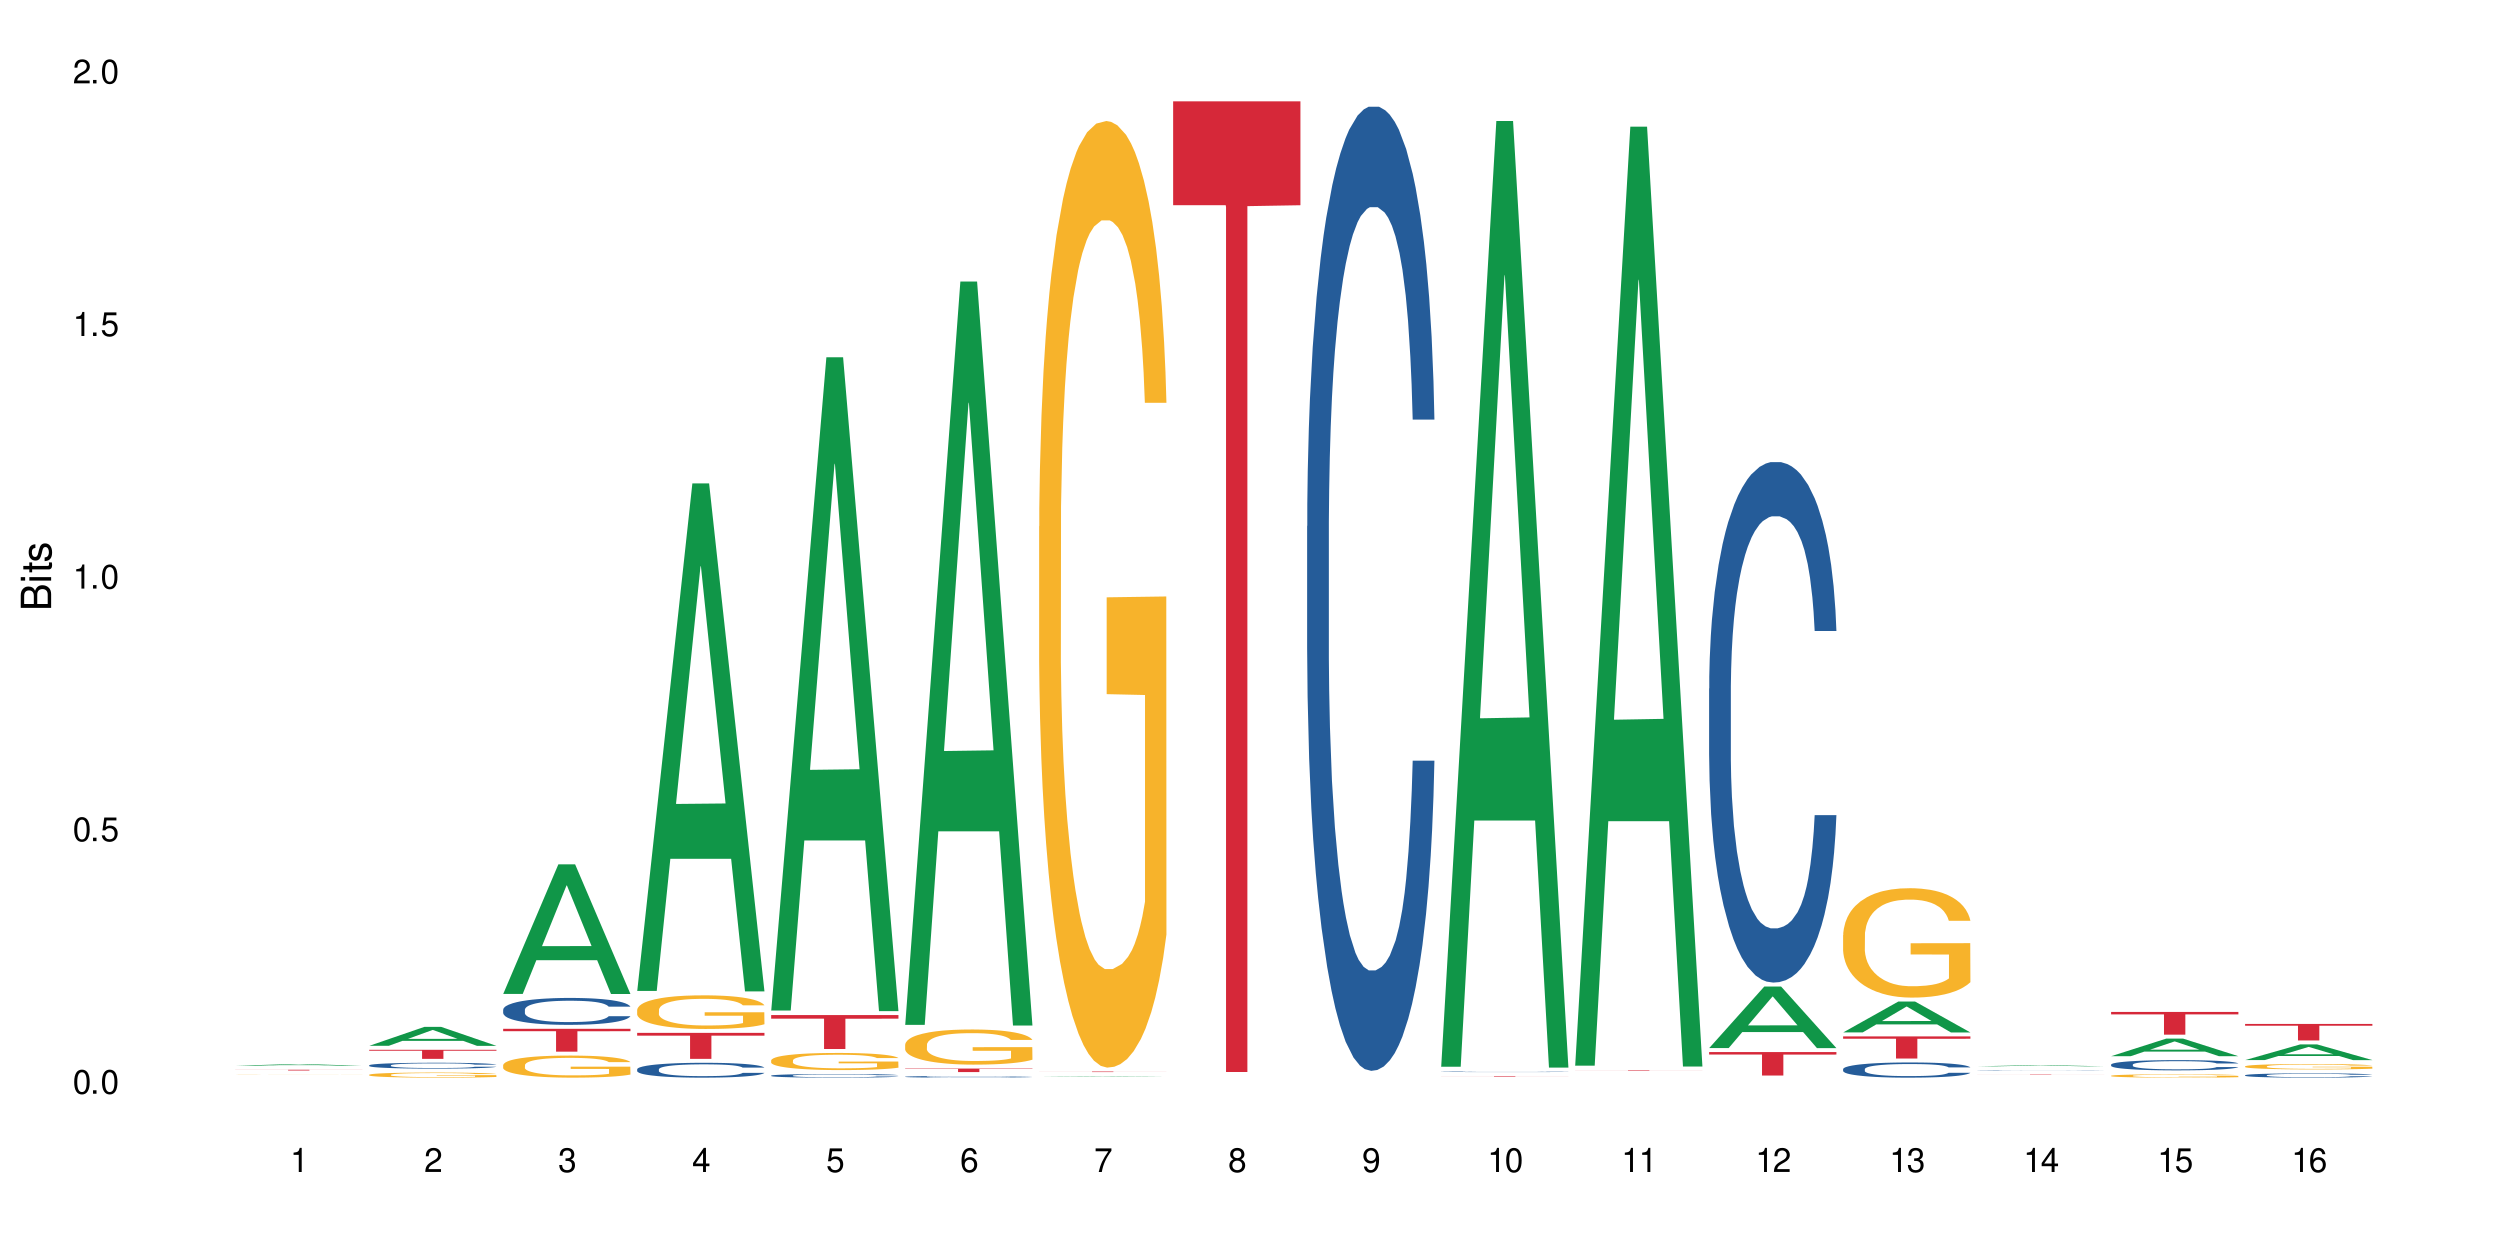 <?xml version="1.0" encoding="UTF-8"?>
<svg xmlns="http://www.w3.org/2000/svg" xmlns:xlink="http://www.w3.org/1999/xlink" width="720" height="360" viewBox="0 0 720 360">
<defs>
<g>
<g id="glyph-0-0">
</g>
<g id="glyph-0-1">
<path d="M 2.641 -6.938 C 2 -6.938 1.422 -6.656 1.078 -6.172 C 0.641 -5.562 0.406 -4.641 0.406 -3.359 C 0.406 -1.016 1.188 0.219 2.641 0.219 C 4.078 0.219 4.859 -1.016 4.859 -3.297 C 4.859 -4.641 4.656 -5.547 4.203 -6.172 C 3.844 -6.656 3.281 -6.938 2.641 -6.938 Z M 2.641 -6.188 C 3.547 -6.188 4 -5.25 4 -3.375 C 4 -1.406 3.562 -0.484 2.625 -0.484 C 1.734 -0.484 1.281 -1.438 1.281 -3.344 C 1.281 -5.25 1.734 -6.188 2.641 -6.188 Z M 2.641 -6.188 "/>
</g>
<g id="glyph-0-2">
<path d="M 1.828 -1 L 0.828 -1 L 0.828 0 L 1.828 0 Z M 1.828 -1 "/>
</g>
<g id="glyph-0-3">
<path d="M 4.562 -6.797 L 1.062 -6.797 L 0.547 -3.094 L 1.328 -3.094 C 1.719 -3.562 2.047 -3.734 2.578 -3.734 C 3.484 -3.734 4.062 -3.109 4.062 -2.094 C 4.062 -1.125 3.484 -0.531 2.578 -0.531 C 1.828 -0.531 1.375 -0.906 1.188 -1.672 L 0.328 -1.672 C 0.453 -1.109 0.547 -0.844 0.75 -0.594 C 1.125 -0.078 1.828 0.219 2.594 0.219 C 3.969 0.219 4.922 -0.781 4.922 -2.219 C 4.922 -3.562 4.031 -4.484 2.719 -4.484 C 2.25 -4.484 1.859 -4.359 1.469 -4.062 L 1.734 -5.969 L 4.562 -5.969 Z M 4.562 -6.797 "/>
</g>
<g id="glyph-0-4">
<path d="M 2.484 -4.938 L 2.484 0 L 3.328 0 L 3.328 -6.938 L 2.766 -6.938 C 2.469 -5.875 2.281 -5.734 0.984 -5.562 L 0.984 -4.938 Z M 2.484 -4.938 "/>
</g>
<g id="glyph-0-5">
<path d="M 4.859 -0.828 L 1.281 -0.828 C 1.359 -1.406 1.672 -1.781 2.5 -2.281 L 3.469 -2.828 C 4.406 -3.344 4.906 -4.062 4.906 -4.906 C 4.906 -5.484 4.672 -6.031 4.266 -6.406 C 3.859 -6.766 3.375 -6.938 2.719 -6.938 C 1.859 -6.938 1.219 -6.625 0.844 -6.031 C 0.609 -5.672 0.5 -5.234 0.484 -4.531 L 1.328 -4.531 C 1.359 -5.016 1.406 -5.281 1.531 -5.516 C 1.75 -5.938 2.188 -6.203 2.703 -6.203 C 3.469 -6.203 4.031 -5.641 4.031 -4.891 C 4.031 -4.344 3.719 -3.859 3.125 -3.516 L 2.234 -3 C 0.812 -2.172 0.406 -1.531 0.328 -0.016 L 4.859 -0.016 Z M 4.859 -0.828 "/>
</g>
<g id="glyph-0-6">
<path d="M 2.125 -3.188 L 2.578 -3.188 C 3.5 -3.188 3.984 -2.766 3.984 -1.922 C 3.984 -1.062 3.469 -0.531 2.594 -0.531 C 1.656 -0.531 1.203 -1 1.156 -2.016 L 0.312 -2.016 C 0.344 -1.453 0.438 -1.094 0.609 -0.781 C 0.953 -0.109 1.625 0.219 2.547 0.219 C 3.953 0.219 4.859 -0.625 4.859 -1.938 C 4.859 -2.828 4.516 -3.297 3.703 -3.594 C 4.344 -3.844 4.656 -4.328 4.656 -5.031 C 4.656 -6.219 3.875 -6.938 2.578 -6.938 C 1.203 -6.938 0.484 -6.172 0.453 -4.703 L 1.297 -4.703 C 1.312 -5.125 1.344 -5.359 1.453 -5.578 C 1.641 -5.969 2.062 -6.203 2.594 -6.203 C 3.344 -6.203 3.797 -5.75 3.797 -5 C 3.797 -4.516 3.609 -4.219 3.25 -4.047 C 3.016 -3.953 2.703 -3.922 2.125 -3.906 Z M 2.125 -3.188 "/>
</g>
<g id="glyph-0-7">
<path d="M 3.141 -1.672 L 3.141 0 L 3.984 0 L 3.984 -1.672 L 4.984 -1.672 L 4.984 -2.438 L 3.984 -2.438 L 3.984 -6.938 L 3.359 -6.938 L 0.266 -2.578 L 0.266 -1.672 Z M 3.141 -2.438 L 1 -2.438 L 3.141 -5.5 Z M 3.141 -2.438 "/>
</g>
<g id="glyph-0-8">
<path d="M 4.781 -5.125 C 4.609 -6.266 3.891 -6.938 2.844 -6.938 C 2.094 -6.938 1.422 -6.578 1.031 -5.953 C 0.594 -5.266 0.406 -4.422 0.406 -3.172 C 0.406 -2 0.578 -1.25 0.984 -0.641 C 1.359 -0.078 1.953 0.219 2.703 0.219 C 3.984 0.219 4.922 -0.75 4.922 -2.094 C 4.922 -3.375 4.062 -4.281 2.844 -4.281 C 2.172 -4.281 1.641 -4.031 1.281 -3.516 C 1.281 -5.234 1.828 -6.188 2.797 -6.188 C 3.391 -6.188 3.797 -5.797 3.938 -5.125 Z M 2.734 -3.531 C 3.547 -3.531 4.062 -2.953 4.062 -2.031 C 4.062 -1.156 3.484 -0.531 2.703 -0.531 C 1.922 -0.531 1.328 -1.188 1.328 -2.078 C 1.328 -2.938 1.906 -3.531 2.734 -3.531 Z M 2.734 -3.531 "/>
</g>
<g id="glyph-0-9">
<path d="M 4.984 -6.797 L 0.438 -6.797 L 0.438 -5.969 L 4.109 -5.969 C 2.5 -3.656 1.828 -2.234 1.328 0 L 2.219 0 C 2.594 -2.172 3.453 -4.047 4.984 -6.094 Z M 4.984 -6.797 "/>
</g>
<g id="glyph-0-10">
<path d="M 3.75 -3.656 C 4.469 -4.094 4.688 -4.438 4.688 -5.078 C 4.688 -6.172 3.844 -6.938 2.641 -6.938 C 1.438 -6.938 0.594 -6.172 0.594 -5.094 C 0.594 -4.438 0.812 -4.094 1.516 -3.656 C 0.734 -3.266 0.359 -2.703 0.359 -1.922 C 0.359 -0.656 1.281 0.219 2.641 0.219 C 3.984 0.219 4.922 -0.656 4.922 -1.922 C 4.922 -2.703 4.531 -3.266 3.75 -3.656 Z M 2.641 -6.188 C 3.359 -6.188 3.812 -5.75 3.812 -5.062 C 3.812 -4.406 3.344 -3.984 2.641 -3.984 C 1.922 -3.984 1.453 -4.406 1.453 -5.078 C 1.453 -5.75 1.922 -6.188 2.641 -6.188 Z M 2.641 -3.266 C 3.484 -3.266 4.062 -2.719 4.062 -1.906 C 4.062 -1.078 3.484 -0.531 2.625 -0.531 C 1.797 -0.531 1.219 -1.094 1.219 -1.906 C 1.219 -2.719 1.781 -3.266 2.641 -3.266 Z M 2.641 -3.266 "/>
</g>
<g id="glyph-0-11">
<path d="M 0.516 -1.578 C 0.672 -0.453 1.406 0.219 2.438 0.219 C 3.188 0.219 3.859 -0.141 4.266 -0.766 C 4.688 -1.453 4.891 -2.297 4.891 -3.547 C 4.891 -4.719 4.703 -5.453 4.312 -6.078 C 3.938 -6.641 3.344 -6.938 2.594 -6.938 C 1.297 -6.938 0.359 -5.969 0.359 -4.625 C 0.359 -3.344 1.234 -2.453 2.453 -2.453 C 3.094 -2.453 3.578 -2.672 4.016 -3.203 C 4 -1.484 3.469 -0.531 2.5 -0.531 C 1.906 -0.531 1.484 -0.906 1.359 -1.578 Z M 2.578 -6.203 C 3.375 -6.203 3.969 -5.531 3.969 -4.641 C 3.969 -3.797 3.391 -3.188 2.547 -3.188 C 1.734 -3.188 1.234 -3.766 1.234 -4.688 C 1.234 -5.562 1.797 -6.203 2.578 -6.203 Z M 2.578 -6.203 "/>
</g>
<g id="glyph-1-0">
</g>
<g id="glyph-1-1">
<path d="M 0 -0.953 L 0 -4.891 C 0 -5.719 -0.234 -6.344 -0.734 -6.797 C -1.188 -7.234 -1.812 -7.469 -2.5 -7.469 C -3.547 -7.469 -4.188 -7 -4.625 -5.875 C -4.984 -6.688 -5.625 -7.094 -6.531 -7.094 C -7.172 -7.094 -7.734 -6.859 -8.141 -6.391 C -8.562 -5.922 -8.75 -5.344 -8.75 -4.5 L -8.75 -0.953 Z M -4.984 -2.062 L -7.766 -2.062 L -7.766 -4.219 C -7.766 -4.844 -7.688 -5.203 -7.453 -5.5 C -7.219 -5.812 -6.859 -5.969 -6.375 -5.969 C -5.891 -5.969 -5.531 -5.812 -5.297 -5.5 C -5.062 -5.203 -4.984 -4.844 -4.984 -4.219 Z M -0.984 -2.062 L -4 -2.062 L -4 -4.781 C -4 -5.766 -3.438 -6.359 -2.484 -6.359 C -1.547 -6.359 -0.984 -5.766 -0.984 -4.781 Z M -0.984 -2.062 "/>
</g>
<g id="glyph-1-2">
<path d="M -6.281 -1.797 L -6.281 -0.797 L 0 -0.797 L 0 -1.797 Z M -8.75 -1.797 L -8.75 -0.797 L -7.484 -0.797 L -7.484 -1.797 Z M -8.75 -1.797 "/>
</g>
<g id="glyph-1-3">
<path d="M -6.281 -3.047 L -6.281 -2.016 L -8.016 -2.016 L -8.016 -1.016 L -6.281 -1.016 L -6.281 -0.172 L -5.469 -0.172 L -5.469 -1.016 L -0.719 -1.016 C -0.078 -1.016 0.281 -1.453 0.281 -2.234 C 0.281 -2.5 0.25 -2.719 0.188 -3.047 L -0.641 -3.047 C -0.609 -2.906 -0.594 -2.766 -0.594 -2.562 C -0.594 -2.141 -0.719 -2.016 -1.156 -2.016 L -5.469 -2.016 L -5.469 -3.047 Z M -6.281 -3.047 "/>
</g>
<g id="glyph-1-4">
<path d="M -4.531 -5.25 C -5.766 -5.25 -6.469 -4.422 -6.469 -2.969 C -6.469 -1.516 -5.719 -0.562 -4.547 -0.562 C -3.562 -0.562 -3.094 -1.062 -2.734 -2.562 L -2.516 -3.484 C -2.344 -4.188 -2.094 -4.469 -1.641 -4.469 C -1.047 -4.469 -0.641 -3.875 -0.641 -3 C -0.641 -2.453 -0.797 -2 -1.062 -1.75 C -1.25 -1.594 -1.422 -1.531 -1.875 -1.469 L -1.875 -0.406 C -0.422 -0.453 0.281 -1.266 0.281 -2.922 C 0.281 -4.5 -0.5 -5.516 -1.719 -5.516 C -2.656 -5.516 -3.172 -4.984 -3.469 -3.734 L -3.703 -2.766 C -3.891 -1.953 -4.156 -1.609 -4.594 -1.609 C -5.188 -1.609 -5.547 -2.125 -5.547 -2.938 C -5.547 -3.75 -5.203 -4.172 -4.531 -4.203 Z M -4.531 -5.25 "/>
</g>
</g>
</defs>
<rect x="-72" y="-36" width="864" height="432" fill="rgb(100%, 100%, 100%)" fill-opacity="1"/>
<path fill-rule="nonzero" fill="rgb(6.275%, 58.824%, 28.235%)" fill-opacity="1" d="M 67.73 306.953 L 67.77 306.953 L 83.633 306.453 L 88.449 306.453 L 104.391 306.957 L 98.789 306.957 L 94.797 306.824 L 77.289 306.824 L 73.371 306.953 L 67.73 306.953 L 78.973 306.77 L 93.191 306.77 L 86.102 306.535 L 86.023 306.535 L 85.945 306.539 L 78.934 306.77 L 78.973 306.77 Z M 67.73 306.953 "/>
<path fill-rule="nonzero" fill="rgb(96.863%, 70.196%, 16.863%)" fill-opacity="1" d="M 67.73 309.457 L 67.953 309.457 L 68.402 309.453 L 68.984 309.449 L 69.609 309.445 L 70.684 309.445 L 71.262 309.441 L 72.738 309.441 L 74.617 309.438 L 76.809 309.438 L 78.461 309.434 L 96.477 309.434 L 97.91 309.438 L 100.324 309.438 L 101.395 309.441 L 102.289 309.441 L 103.051 309.445 L 103.723 309.445 L 104.125 309.449 L 104.391 309.449 L 97.418 309.449 L 96.746 309.445 L 96.074 309.445 L 95.406 309.441 L 90.441 309.441 L 88.969 309.438 L 85.703 309.438 L 83.559 309.441 L 78.953 309.441 L 77.613 309.445 L 76.227 309.445 L 75.602 309.449 L 75.152 309.449 L 74.66 309.453 L 74.391 309.453 L 74.035 309.457 L 73.988 309.469 L 74.125 309.469 L 74.391 309.473 L 74.75 309.473 L 75.285 309.477 L 75.824 309.477 L 76.762 309.48 L 78.191 309.48 L 79.398 309.484 L 82.262 309.484 L 83.738 309.488 L 93.305 309.488 L 94.465 309.484 L 98.223 309.484 L 98.223 309.469 L 87.18 309.469 L 87.18 309.465 L 104.348 309.465 L 104.391 309.484 L 103.453 309.488 L 100.012 309.488 L 98.355 309.492 L 77.297 309.492 L 76.137 309.488 L 73.723 309.488 L 72.648 309.484 L 71.219 309.484 L 70.457 309.48 L 69.742 309.48 L 69.207 309.477 L 68.715 309.477 L 68.355 309.473 L 68 309.473 L 67.82 309.469 L 67.73 309.469 Z M 67.73 309.457 "/>
<path fill-rule="nonzero" fill="rgb(83.922%, 15.686%, 22.353%)" fill-opacity="1" d="M 67.73 308.086 L 104.391 308.086 L 104.391 308.109 L 89.113 308.109 L 89.113 308.305 L 82.965 308.305 L 82.965 308.109 L 67.73 308.109 Z M 67.73 308.086 "/>
<path fill-rule="nonzero" fill="rgb(6.275%, 58.824%, 28.235%)" fill-opacity="1" d="M 106.32 301.199 L 106.359 301.195 L 122.223 295.738 L 127.039 295.738 L 142.98 301.207 L 137.383 301.207 L 133.387 299.777 L 115.879 299.777 L 111.961 301.199 L 106.32 301.199 L 117.562 299.188 L 131.781 299.184 L 124.691 296.633 L 124.613 296.629 L 124.535 296.641 L 117.523 299.184 L 117.562 299.188 Z M 106.32 301.199 "/>
<path fill-rule="nonzero" fill="rgb(14.51%, 36.078%, 60%)" fill-opacity="1" d="M 106.32 306.809 L 106.367 306.809 L 106.367 306.77 L 106.5 306.711 L 106.812 306.637 L 107.125 306.586 L 107.93 306.496 L 109.047 306.406 L 110.211 306.34 L 111.059 306.297 L 111.82 306.27 L 113.562 306.211 L 114.684 306.18 L 115.891 306.156 L 117.363 306.129 L 118.438 306.113 L 120.852 306.09 L 122.641 306.078 L 124.027 306.074 L 127.02 306.074 L 128.809 306.078 L 130.105 306.086 L 131.535 306.098 L 132.742 306.113 L 134.844 306.148 L 136.723 306.191 L 137.574 306.215 L 138.914 306.262 L 139.941 306.309 L 140.656 306.352 L 141.461 306.406 L 142.176 306.477 L 142.715 306.555 L 142.98 306.621 L 136.723 306.621 L 136.41 306.559 L 136.051 306.512 L 135.383 306.449 L 134.711 306.402 L 133.773 306.359 L 132.922 306.328 L 131.762 306.301 L 130.73 306.281 L 129.66 306.27 L 128.629 306.258 L 126.664 306.25 L 124.383 306.25 L 123.535 306.254 L 121.789 306.266 L 120.852 306.277 L 119.512 306.297 L 118.57 306.316 L 117.453 306.348 L 116.695 306.375 L 115.754 306.414 L 115.086 306.449 L 114.324 306.5 L 113.879 306.539 L 113.473 306.582 L 113.117 306.633 L 112.848 306.688 L 112.668 306.746 L 112.582 306.801 L 112.582 307.043 L 112.668 307.098 L 112.895 307.16 L 113.473 307.258 L 114.324 307.34 L 115.309 307.402 L 116.246 307.449 L 116.781 307.473 L 117.5 307.496 L 118.617 307.527 L 120.227 307.559 L 121.164 307.57 L 122.594 307.582 L 124.07 307.59 L 126.039 307.59 L 127.781 307.582 L 128.945 307.574 L 130.152 307.562 L 131.805 307.535 L 132.832 307.512 L 133.727 307.48 L 134.398 307.453 L 134.844 307.43 L 135.516 307.379 L 136.051 307.328 L 136.453 307.273 L 136.723 307.223 L 142.98 307.223 L 142.715 307.281 L 142.312 307.344 L 141.91 307.387 L 141.281 307.441 L 140.566 307.488 L 139.539 307.543 L 138.691 307.578 L 137.574 307.617 L 136.543 307.648 L 135.426 307.676 L 133.773 307.703 L 132.699 307.719 L 131.535 307.734 L 130.152 307.746 L 128.406 307.758 L 126.531 307.766 L 124.785 307.766 L 122.906 307.762 L 121.523 307.758 L 119.688 307.742 L 117.41 307.715 L 115.754 307.684 L 114.457 307.656 L 113.34 307.625 L 112.09 307.582 L 110.48 307.516 L 109.496 307.461 L 108.824 307.418 L 108.066 307.359 L 107.527 307.305 L 106.902 307.219 L 106.457 307.109 L 106.32 307.023 Z M 106.32 306.809 "/>
<path fill-rule="nonzero" fill="rgb(96.863%, 70.196%, 16.863%)" fill-opacity="1" d="M 106.32 309.523 L 106.367 309.523 L 106.367 309.496 L 106.543 309.438 L 106.992 309.352 L 107.574 309.285 L 108.199 309.23 L 108.602 309.203 L 109.273 309.164 L 109.852 309.133 L 111.328 309.07 L 113.207 309.016 L 114.234 308.992 L 115.398 308.969 L 117.051 308.941 L 117.812 308.934 L 120.137 308.91 L 122.773 308.898 L 125.68 308.895 L 127.02 308.895 L 128.855 308.902 L 131.359 308.918 L 132.789 308.93 L 133.906 308.941 L 135.07 308.961 L 136.5 308.988 L 137.84 309.02 L 138.914 309.051 L 139.988 309.094 L 140.879 309.137 L 141.641 309.184 L 142.312 309.238 L 142.715 309.285 L 142.98 309.332 L 136.77 309.332 L 136.41 309.285 L 136.008 309.25 L 135.336 309.207 L 134.668 309.172 L 133.996 309.148 L 132.742 309.113 L 131.672 309.09 L 130.328 309.07 L 129.031 309.059 L 127.559 309.051 L 124.293 309.051 L 122.148 309.059 L 120.895 309.07 L 120.004 309.082 L 118.75 309.102 L 117.988 309.117 L 117.543 309.129 L 116.203 309.168 L 115.309 309.207 L 114.816 309.23 L 114.191 309.273 L 113.742 309.309 L 113.25 309.363 L 112.984 309.402 L 112.625 309.496 L 112.582 309.738 L 112.715 309.789 L 112.984 309.844 L 113.34 309.891 L 113.879 309.941 L 114.414 309.98 L 115.352 310.035 L 116.156 310.07 L 116.781 310.09 L 117.988 310.129 L 118.48 310.141 L 119.645 310.164 L 120.852 310.184 L 122.328 310.199 L 123.445 310.207 L 125.234 310.215 L 127.512 310.215 L 130.195 310.207 L 131.895 310.195 L 133.059 310.184 L 133.816 310.176 L 134.754 310.16 L 135.426 310.148 L 136.051 310.133 L 136.812 310.109 L 136.812 309.789 L 125.77 309.785 L 125.77 309.637 L 142.938 309.633 L 142.98 310.16 L 142.043 310.195 L 140.879 310.23 L 139.762 310.258 L 138.602 310.281 L 136.945 310.305 L 135.605 310.324 L 133.547 310.34 L 131.672 310.355 L 129.703 310.363 L 127.961 310.367 L 125.902 310.367 L 124.07 310.363 L 122.102 310.355 L 120.539 310.344 L 119.109 310.332 L 117.676 310.316 L 115.891 310.285 L 114.727 310.262 L 113.52 310.234 L 112.312 310.203 L 111.238 310.164 L 110.523 310.137 L 109.809 310.105 L 109.047 310.066 L 108.332 310.02 L 107.797 309.977 L 107.305 309.93 L 106.945 309.887 L 106.59 309.824 L 106.41 309.777 L 106.32 309.734 Z M 106.32 309.523 "/>
<path fill-rule="nonzero" fill="rgb(83.922%, 15.686%, 22.353%)" fill-opacity="1" d="M 106.32 302.336 L 142.98 302.336 L 142.98 302.613 L 127.703 302.617 L 127.703 304.945 L 121.555 304.945 L 121.555 302.621 L 121.465 302.613 L 106.32 302.613 Z M 106.32 302.336 "/>
<path fill-rule="nonzero" fill="rgb(6.275%, 58.824%, 28.235%)" fill-opacity="1" d="M 144.91 286.246 L 144.949 286.211 L 160.812 248.922 L 165.633 248.922 L 181.574 286.281 L 175.973 286.281 L 171.977 276.531 L 154.469 276.531 L 150.551 286.246 L 144.91 286.246 L 156.152 272.496 L 170.371 272.461 L 163.281 255.023 L 163.203 254.988 L 163.125 255.094 L 156.113 272.461 L 156.152 272.496 Z M 144.91 286.246 "/>
<path fill-rule="nonzero" fill="rgb(14.51%, 36.078%, 60%)" fill-opacity="1" d="M 144.91 290.781 L 144.957 290.777 L 144.957 290.605 L 145.09 290.336 L 145.402 289.996 L 145.715 289.762 L 146.52 289.344 L 147.641 288.941 L 148.801 288.629 L 149.652 288.445 L 150.41 288.305 L 152.156 288.043 L 153.273 287.906 L 154.48 287.789 L 155.953 287.668 L 157.027 287.598 L 159.441 287.484 L 161.23 287.434 L 162.617 287.41 L 165.613 287.41 L 167.398 287.441 L 168.695 287.477 L 170.129 287.531 L 171.336 287.598 L 173.434 287.75 L 175.312 287.949 L 176.164 288.062 L 177.504 288.281 L 178.531 288.496 L 179.246 288.68 L 180.051 288.941 L 180.77 289.262 L 181.305 289.621 L 181.574 289.926 L 175.312 289.926 L 175 289.645 L 174.645 289.422 L 173.973 289.133 L 173.301 288.926 L 172.363 288.723 L 171.512 288.586 L 170.352 288.453 L 169.324 288.367 L 168.25 288.305 L 167.223 288.262 L 165.254 288.219 L 162.973 288.219 L 162.125 288.234 L 160.379 288.289 L 159.441 288.34 L 158.102 288.438 L 157.16 288.531 L 156.043 288.672 L 155.285 288.793 L 154.344 288.977 L 153.676 289.141 L 152.914 289.375 L 152.469 289.551 L 152.066 289.75 L 151.707 289.984 L 151.438 290.23 L 151.262 290.492 L 151.172 290.746 L 151.172 291.844 L 151.262 292.102 L 151.484 292.398 L 152.066 292.828 L 152.914 293.203 L 153.898 293.504 L 154.836 293.715 L 155.375 293.812 L 156.09 293.926 L 157.207 294.07 L 158.816 294.211 L 159.754 294.266 L 161.184 294.324 L 162.66 294.352 L 164.629 294.352 L 166.371 294.324 L 167.535 294.289 L 168.742 294.23 L 170.395 294.113 L 171.422 294 L 172.316 293.863 L 172.988 293.73 L 173.434 293.617 L 174.105 293.395 L 174.645 293.156 L 175.047 292.906 L 175.312 292.668 L 181.574 292.668 L 181.305 292.949 L 180.902 293.227 L 180.5 293.434 L 179.875 293.68 L 179.156 293.898 L 178.129 294.148 L 177.281 294.309 L 176.164 294.488 L 175.133 294.621 L 174.016 294.742 L 172.363 294.883 L 171.289 294.953 L 170.129 295.02 L 168.742 295.074 L 166.996 295.125 L 165.121 295.152 L 163.375 295.16 L 161.5 295.145 L 160.113 295.117 L 158.281 295.055 L 156 294.926 L 154.344 294.793 L 153.047 294.656 L 151.93 294.516 L 150.68 294.324 L 149.07 294.012 L 148.086 293.773 L 147.414 293.574 L 146.656 293.297 L 146.117 293.051 L 145.492 292.652 L 145.047 292.148 L 144.91 291.762 Z M 144.91 290.781 "/>
<path fill-rule="nonzero" fill="rgb(96.863%, 70.196%, 16.863%)" fill-opacity="1" d="M 144.91 306.727 L 144.957 306.723 L 144.957 306.605 L 145.137 306.344 L 145.582 305.984 L 146.164 305.688 L 146.789 305.453 L 147.191 305.332 L 147.863 305.16 L 148.445 305.031 L 149.918 304.77 L 151.797 304.523 L 152.824 304.422 L 153.988 304.32 L 155.641 304.211 L 156.402 304.172 L 158.727 304.078 L 161.363 304.02 L 164.27 304 L 165.613 304.008 L 167.445 304.031 L 169.949 304.094 L 171.379 304.152 L 172.496 304.211 L 173.66 304.285 L 175.09 304.402 L 176.43 304.543 L 177.504 304.684 L 178.578 304.855 L 179.473 305.043 L 180.23 305.246 L 180.902 305.488 L 181.305 305.695 L 181.574 305.898 L 175.359 305.898 L 175 305.695 L 174.598 305.535 L 173.926 305.344 L 173.258 305.203 L 172.586 305.094 L 171.336 304.945 L 170.262 304.852 L 168.922 304.77 L 167.625 304.715 L 166.148 304.684 L 165.254 304.672 L 162.883 304.672 L 160.738 304.711 L 159.488 304.758 L 158.594 304.805 L 157.34 304.891 L 156.582 304.961 L 156.133 305.008 L 154.793 305.188 L 153.898 305.352 L 153.406 305.461 L 152.781 305.637 L 152.332 305.793 L 151.84 306.023 L 151.574 306.199 L 151.215 306.594 L 151.172 307.641 L 151.305 307.863 L 151.574 308.102 L 151.93 308.309 L 152.469 308.531 L 153.004 308.699 L 153.941 308.926 L 154.746 309.078 L 155.375 309.176 L 156.582 309.332 L 157.07 309.383 L 158.234 309.488 L 159.441 309.57 L 160.918 309.641 L 162.035 309.676 L 163.824 309.703 L 166.102 309.703 L 168.785 309.668 L 170.484 309.621 L 171.648 309.578 L 172.406 309.535 L 173.348 309.473 L 174.016 309.414 L 174.645 309.352 L 175.402 309.25 L 175.402 307.863 L 164.359 307.855 L 164.359 307.203 L 181.527 307.199 L 181.574 309.473 L 180.633 309.629 L 179.473 309.781 L 178.352 309.895 L 177.191 309.996 L 175.535 310.105 L 174.195 310.176 L 172.141 310.258 L 170.262 310.309 L 168.293 310.344 L 166.551 310.359 L 164.492 310.367 L 162.66 310.355 L 160.695 310.32 L 159.129 310.273 L 157.699 310.215 L 156.266 310.141 L 154.48 310.02 L 153.316 309.918 L 152.109 309.797 L 150.902 309.652 L 149.828 309.496 L 149.113 309.371 L 148.398 309.234 L 147.641 309.059 L 146.922 308.863 L 146.387 308.68 L 145.895 308.477 L 145.539 308.285 L 145.18 308.023 L 145 307.816 L 144.91 307.637 Z M 144.91 306.727 "/>
<path fill-rule="nonzero" fill="rgb(83.922%, 15.686%, 22.353%)" fill-opacity="1" d="M 144.91 296.289 L 181.574 296.289 L 181.574 296.992 L 166.293 297 L 166.293 302.871 L 160.145 302.871 L 160.145 297.008 L 160.059 296.992 L 144.91 296.992 Z M 144.91 296.289 "/>
<path fill-rule="nonzero" fill="rgb(6.275%, 58.824%, 28.235%)" fill-opacity="1" d="M 183.5 285.391 L 183.543 285.254 L 199.402 139.219 L 204.223 139.219 L 220.164 285.527 L 214.562 285.527 L 210.566 247.336 L 193.059 247.336 L 189.141 285.391 L 183.5 285.391 L 194.742 231.539 L 208.961 231.398 L 201.871 163.125 L 201.793 162.984 L 201.715 163.398 L 194.703 231.398 L 194.742 231.539 Z M 183.5 285.391 "/>
<path fill-rule="nonzero" fill="rgb(14.51%, 36.078%, 60%)" fill-opacity="1" d="M 183.5 307.949 L 183.547 307.945 L 183.547 307.852 L 183.68 307.703 L 183.992 307.516 L 184.309 307.387 L 185.113 307.156 L 186.23 306.934 L 187.391 306.762 L 188.242 306.66 L 189 306.582 L 190.746 306.438 L 191.863 306.363 L 193.07 306.297 L 194.543 306.227 L 195.617 306.188 L 198.031 306.125 L 199.82 306.098 L 201.207 306.086 L 204.203 306.086 L 205.988 306.102 L 207.285 306.121 L 208.719 306.152 L 209.926 306.188 L 212.027 306.277 L 213.902 306.387 L 214.754 306.449 L 216.094 306.57 L 217.121 306.688 L 217.84 306.789 L 218.645 306.934 L 219.359 307.109 L 219.895 307.309 L 220.164 307.477 L 213.902 307.477 L 213.59 307.32 L 213.234 307.199 L 212.562 307.039 L 211.891 306.926 L 210.953 306.812 L 210.102 306.738 L 208.941 306.664 L 207.914 306.617 L 206.84 306.582 L 205.812 306.559 L 203.844 306.535 L 201.562 306.535 L 200.715 306.543 L 198.973 306.574 L 198.031 306.602 L 196.691 306.656 L 195.754 306.707 L 194.633 306.785 L 193.875 306.852 L 192.934 306.953 L 192.266 307.043 L 191.504 307.172 L 191.059 307.27 L 190.656 307.379 L 190.297 307.508 L 190.031 307.645 L 189.852 307.789 L 189.762 307.93 L 189.762 308.535 L 189.852 308.676 L 190.074 308.84 L 190.656 309.082 L 191.504 309.289 L 192.488 309.453 L 193.426 309.57 L 193.965 309.625 L 194.68 309.688 L 195.797 309.766 L 197.406 309.844 L 198.344 309.875 L 199.777 309.906 L 201.25 309.922 L 203.219 309.922 L 204.961 309.906 L 206.125 309.887 L 207.332 309.855 L 208.984 309.789 L 210.016 309.727 L 210.906 309.652 L 211.578 309.578 L 212.027 309.516 L 212.695 309.395 L 213.234 309.262 L 213.637 309.125 L 213.902 308.988 L 220.164 308.988 L 219.895 309.148 L 219.492 309.301 L 219.09 309.414 L 218.465 309.551 L 217.75 309.672 L 216.719 309.809 L 215.871 309.898 L 214.754 309.996 L 213.727 310.07 L 212.605 310.137 L 210.953 310.215 L 209.879 310.254 L 208.719 310.289 L 207.332 310.32 L 205.586 310.348 L 203.711 310.363 L 201.965 310.367 L 200.09 310.359 L 198.703 310.344 L 196.871 310.309 L 194.59 310.238 L 192.934 310.164 L 191.641 310.09 L 190.52 310.012 L 189.27 309.906 L 187.66 309.734 L 186.676 309.602 L 186.004 309.492 L 185.246 309.34 L 184.711 309.203 L 184.082 308.98 L 183.637 308.703 L 183.5 308.488 Z M 183.5 307.949 "/>
<path fill-rule="nonzero" fill="rgb(96.863%, 70.196%, 16.863%)" fill-opacity="1" d="M 183.5 290.805 L 183.547 290.797 L 183.547 290.621 L 183.727 290.223 L 184.172 289.672 L 184.754 289.223 L 185.379 288.867 L 185.781 288.684 L 186.453 288.418 L 187.035 288.223 L 188.508 287.824 L 190.387 287.453 L 191.414 287.293 L 192.578 287.145 L 194.23 286.977 L 194.992 286.914 L 197.316 286.77 L 199.953 286.684 L 202.859 286.656 L 204.203 286.664 L 206.035 286.699 L 208.539 286.797 L 209.969 286.887 L 211.086 286.977 L 212.25 287.09 L 213.68 287.266 L 215.02 287.48 L 216.094 287.691 L 217.168 287.957 L 218.062 288.238 L 218.82 288.551 L 219.492 288.922 L 219.895 289.23 L 220.164 289.539 L 213.949 289.539 L 213.59 289.23 L 213.188 288.992 L 212.52 288.699 L 211.848 288.488 L 211.176 288.32 L 209.926 288.09 L 208.852 287.949 L 207.512 287.824 L 206.215 287.746 L 204.738 287.691 L 203.844 287.676 L 201.477 287.676 L 199.328 287.734 L 198.078 287.805 L 197.184 287.879 L 195.93 288.012 L 195.172 288.117 L 194.723 288.188 L 193.383 288.461 L 192.488 288.711 L 191.996 288.879 L 191.371 289.145 L 190.922 289.383 L 190.434 289.734 L 190.164 290 L 189.805 290.602 L 189.762 292.195 L 189.895 292.531 L 190.164 292.895 L 190.52 293.211 L 191.059 293.547 L 191.594 293.805 L 192.531 294.148 L 193.336 294.379 L 193.965 294.531 L 195.172 294.77 L 195.664 294.848 L 196.824 295.008 L 198.031 295.133 L 199.508 295.238 L 200.625 295.293 L 202.414 295.336 L 204.695 295.336 L 207.375 295.281 L 209.074 295.211 L 210.238 295.141 L 210.996 295.078 L 211.938 294.98 L 212.605 294.895 L 213.234 294.797 L 213.992 294.645 L 213.992 292.531 L 202.949 292.523 L 202.949 291.531 L 220.117 291.523 L 220.164 294.98 L 219.223 295.223 L 218.062 295.449 L 216.945 295.629 L 215.781 295.777 L 214.129 295.945 L 212.785 296.051 L 210.73 296.176 L 208.852 296.258 L 206.883 296.309 L 205.141 296.336 L 203.086 296.344 L 201.25 296.328 L 199.285 296.273 L 197.719 296.203 L 196.289 296.113 L 194.859 296 L 193.07 295.812 L 191.906 295.664 L 190.699 295.477 L 189.492 295.258 L 188.418 295.016 L 187.703 294.832 L 186.988 294.621 L 186.23 294.355 L 185.516 294.055 L 184.977 293.777 L 184.484 293.469 L 184.129 293.176 L 183.77 292.777 L 183.59 292.461 L 183.5 292.188 Z M 183.5 290.805 "/>
<path fill-rule="nonzero" fill="rgb(83.922%, 15.686%, 22.353%)" fill-opacity="1" d="M 183.5 297.473 L 220.164 297.473 L 220.164 298.273 L 204.883 298.281 L 204.883 304.957 L 198.738 304.957 L 198.738 298.289 L 198.648 298.273 L 183.5 298.273 Z M 183.5 297.473 "/>
<path fill-rule="nonzero" fill="rgb(6.275%, 58.824%, 28.235%)" fill-opacity="1" d="M 222.094 291.027 L 222.133 290.852 L 237.996 102.898 L 242.812 102.898 L 258.754 291.207 L 253.152 291.207 L 249.156 242.051 L 231.648 242.051 L 227.73 291.027 L 222.094 291.027 L 233.332 221.719 L 247.551 221.539 L 240.461 133.664 L 240.383 133.488 L 240.305 134.016 L 233.293 221.539 L 233.332 221.719 Z M 222.094 291.027 "/>
<path fill-rule="nonzero" fill="rgb(14.51%, 36.078%, 60%)" fill-opacity="1" d="M 222.094 309.773 L 222.137 309.77 L 222.137 309.746 L 222.27 309.711 L 222.586 309.664 L 222.898 309.633 L 223.703 309.578 L 224.82 309.52 L 225.98 309.48 L 226.832 309.453 L 227.59 309.434 L 229.336 309.398 L 230.453 309.379 L 231.66 309.363 L 233.137 309.348 L 234.207 309.34 L 236.621 309.324 L 238.41 309.316 L 239.797 309.312 L 242.793 309.312 L 244.582 309.316 L 245.879 309.32 L 247.309 309.328 L 248.516 309.34 L 250.617 309.359 L 252.492 309.387 L 253.344 309.402 L 254.684 309.434 L 255.715 309.461 L 256.43 309.484 L 257.234 309.52 L 257.949 309.566 L 258.484 309.613 L 258.754 309.656 L 252.492 309.656 L 252.18 309.617 L 251.824 309.586 L 251.152 309.547 L 250.48 309.52 L 249.543 309.492 L 248.695 309.473 L 247.531 309.453 L 246.504 309.441 L 245.43 309.434 L 244.402 309.43 L 242.434 309.422 L 240.156 309.422 L 239.305 309.426 L 237.562 309.434 L 236.621 309.441 L 235.281 309.453 L 234.344 309.465 L 233.227 309.484 L 232.465 309.5 L 231.527 309.527 L 230.855 309.547 L 230.094 309.582 L 229.648 309.605 L 229.246 309.633 L 228.887 309.664 L 228.621 309.695 L 228.441 309.73 L 228.352 309.766 L 228.352 309.918 L 228.441 309.949 L 228.664 309.992 L 229.246 310.051 L 230.094 310.102 L 231.078 310.141 L 232.016 310.172 L 232.555 310.184 L 233.27 310.199 L 234.387 310.219 L 235.996 310.238 L 236.934 310.246 L 238.367 310.254 L 239.84 310.258 L 241.809 310.258 L 243.551 310.254 L 244.715 310.25 L 245.922 310.242 L 247.574 310.223 L 248.605 310.211 L 249.5 310.191 L 250.168 310.172 L 250.617 310.156 L 251.285 310.129 L 251.824 310.094 L 252.227 310.062 L 252.492 310.027 L 258.754 310.027 L 258.484 310.066 L 258.082 310.105 L 257.68 310.133 L 257.055 310.164 L 256.34 310.195 L 255.309 310.23 L 254.461 310.25 L 253.344 310.277 L 252.316 310.293 L 251.199 310.309 L 249.543 310.328 L 248.469 310.34 L 247.309 310.348 L 245.922 310.355 L 244.18 310.363 L 242.301 310.367 L 240.559 310.367 L 238.68 310.363 L 237.293 310.359 L 235.461 310.352 L 233.18 310.336 L 231.527 310.316 L 230.23 310.297 L 229.113 310.281 L 227.859 310.254 L 226.25 310.211 L 225.266 310.18 L 224.598 310.152 L 223.836 310.113 L 223.301 310.078 L 222.672 310.027 L 222.227 309.957 L 222.094 309.906 Z M 222.094 309.773 "/>
<path fill-rule="nonzero" fill="rgb(96.863%, 70.196%, 16.863%)" fill-opacity="1" d="M 222.094 305.363 L 222.137 305.359 L 222.137 305.27 L 222.316 305.066 L 222.762 304.785 L 223.344 304.555 L 223.969 304.375 L 224.371 304.281 L 225.043 304.145 L 225.625 304.047 L 227.098 303.844 L 228.977 303.656 L 230.004 303.574 L 231.168 303.496 L 232.82 303.41 L 233.582 303.379 L 235.906 303.309 L 238.543 303.262 L 241.449 303.25 L 242.793 303.254 L 244.625 303.273 L 247.129 303.32 L 248.559 303.367 L 249.676 303.41 L 250.84 303.469 L 252.27 303.559 L 253.613 303.668 L 254.684 303.777 L 255.758 303.91 L 256.652 304.055 L 257.41 304.215 L 258.082 304.402 L 258.484 304.562 L 258.754 304.719 L 252.539 304.719 L 252.18 304.562 L 251.777 304.438 L 251.109 304.289 L 250.438 304.184 L 249.766 304.098 L 248.516 303.98 L 247.441 303.906 L 246.102 303.844 L 244.805 303.805 L 243.328 303.777 L 242.434 303.77 L 240.066 303.77 L 237.918 303.801 L 236.668 303.836 L 235.773 303.871 L 234.52 303.938 L 233.762 303.992 L 233.312 304.027 L 231.973 304.168 L 231.078 304.293 L 230.586 304.379 L 229.961 304.516 L 229.516 304.637 L 229.023 304.816 L 228.754 304.953 L 228.395 305.258 L 228.352 306.07 L 228.484 306.242 L 228.754 306.426 L 229.113 306.59 L 229.648 306.762 L 230.184 306.891 L 231.125 307.066 L 231.93 307.184 L 232.555 307.262 L 233.762 307.383 L 234.254 307.422 L 235.414 307.504 L 236.621 307.566 L 238.098 307.621 L 239.215 307.648 L 241.004 307.672 L 243.285 307.672 L 245.965 307.645 L 247.664 307.605 L 248.828 307.57 L 249.586 307.539 L 250.527 307.488 L 251.199 307.445 L 251.824 307.395 L 252.582 307.32 L 252.582 306.242 L 241.539 306.238 L 241.539 305.734 L 258.707 305.727 L 258.754 307.488 L 257.812 307.613 L 256.652 307.73 L 255.535 307.82 L 254.371 307.895 L 252.719 307.98 L 251.375 308.035 L 249.32 308.098 L 247.441 308.141 L 245.477 308.168 L 243.73 308.18 L 241.676 308.184 L 239.84 308.176 L 237.875 308.148 L 236.309 308.113 L 234.879 308.066 L 233.449 308.008 L 231.66 307.914 L 230.496 307.836 L 229.289 307.742 L 228.082 307.629 L 227.012 307.508 L 226.293 307.414 L 225.578 307.305 L 224.82 307.172 L 224.105 307.016 L 223.566 306.879 L 223.074 306.719 L 222.719 306.57 L 222.359 306.367 L 222.184 306.207 L 222.094 306.066 Z M 222.094 305.363 "/>
<path fill-rule="nonzero" fill="rgb(83.922%, 15.686%, 22.353%)" fill-opacity="1" d="M 222.094 292.336 L 258.754 292.336 L 258.754 293.383 L 243.473 293.391 L 243.473 302.121 L 237.328 302.121 L 237.328 293.398 L 237.238 293.383 L 222.094 293.383 Z M 222.094 292.336 "/>
<path fill-rule="nonzero" fill="rgb(6.275%, 58.824%, 28.235%)" fill-opacity="1" d="M 260.684 295.164 L 260.723 294.961 L 276.586 81.09 L 281.402 81.09 L 297.344 295.363 L 291.742 295.363 L 287.746 239.43 L 270.238 239.43 L 266.324 295.164 L 260.684 295.164 L 271.922 216.293 L 286.141 216.094 L 279.051 116.098 L 278.973 115.898 L 278.895 116.5 L 271.883 216.094 L 271.922 216.293 Z M 260.684 295.164 "/>
<path fill-rule="nonzero" fill="rgb(14.51%, 36.078%, 60%)" fill-opacity="1" d="M 260.684 310.098 L 260.727 310.098 L 260.727 310.086 L 260.863 310.07 L 261.176 310.047 L 261.488 310.035 L 262.293 310.008 L 263.41 309.984 L 264.57 309.965 L 265.422 309.953 L 266.184 309.945 L 267.926 309.93 L 269.043 309.918 L 270.25 309.91 L 271.727 309.906 L 272.797 309.898 L 275.211 309.895 L 277 309.891 L 283.172 309.891 L 284.469 309.895 L 285.898 309.895 L 287.105 309.898 L 289.207 309.91 L 291.086 309.922 L 291.934 309.93 L 293.273 309.941 L 294.305 309.957 L 295.02 309.969 L 295.824 309.984 L 296.539 310.004 L 297.074 310.023 L 297.344 310.043 L 291.086 310.043 L 290.77 310.027 L 290.414 310.012 L 289.742 309.996 L 289.074 309.98 L 288.133 309.969 L 287.285 309.961 L 286.121 309.953 L 285.094 309.949 L 284.02 309.945 L 282.992 309.941 L 281.023 309.938 L 278.746 309.938 L 277.895 309.941 L 276.152 309.941 L 275.211 309.945 L 273.871 309.953 L 272.934 309.957 L 271.816 309.965 L 271.055 309.973 L 270.117 309.984 L 269.445 309.996 L 268.684 310.012 L 268.238 310.02 L 267.836 310.031 L 267.477 310.047 L 267.211 310.062 L 267.031 310.078 L 266.941 310.094 L 266.941 310.164 L 267.031 310.18 L 267.254 310.195 L 267.836 310.223 L 268.684 310.246 L 269.668 310.266 L 270.609 310.277 L 271.145 310.285 L 271.859 310.289 L 272.977 310.301 L 274.586 310.309 L 275.527 310.312 L 276.957 310.316 L 282.141 310.316 L 283.305 310.312 L 284.512 310.309 L 286.168 310.301 L 287.195 310.297 L 288.09 310.285 L 288.758 310.277 L 289.207 310.273 L 289.879 310.258 L 290.414 310.242 L 290.816 310.227 L 291.086 310.215 L 297.344 310.215 L 297.074 310.23 L 296.27 310.262 L 295.645 310.277 L 294.93 310.289 L 293.902 310.305 L 293.051 310.316 L 291.934 310.324 L 290.906 310.332 L 289.789 310.34 L 288.133 310.352 L 287.059 310.355 L 285.898 310.359 L 284.512 310.363 L 282.77 310.363 L 280.891 310.367 L 277.27 310.367 L 275.883 310.363 L 274.051 310.359 L 271.77 310.352 L 270.117 310.344 L 268.82 310.336 L 267.703 310.328 L 266.449 310.316 L 264.84 310.297 L 263.855 310.281 L 263.188 310.27 L 262.426 310.254 L 261.891 310.238 L 261.266 310.211 L 260.816 310.18 L 260.684 310.156 Z M 260.684 310.098 "/>
<path fill-rule="nonzero" fill="rgb(96.863%, 70.196%, 16.863%)" fill-opacity="1" d="M 260.684 300.828 L 260.727 300.82 L 260.727 300.637 L 260.906 300.219 L 261.352 299.645 L 261.934 299.176 L 262.559 298.805 L 262.961 298.609 L 263.633 298.332 L 264.215 298.129 L 265.691 297.715 L 267.566 297.324 L 268.598 297.16 L 269.758 297 L 271.414 296.824 L 272.172 296.762 L 274.496 296.613 L 277.137 296.52 L 280.043 296.492 L 281.383 296.504 L 283.215 296.539 L 285.719 296.641 L 287.148 296.734 L 288.27 296.824 L 289.43 296.945 L 290.859 297.133 L 292.203 297.352 L 293.273 297.574 L 294.348 297.852 L 295.242 298.148 L 296.004 298.473 L 296.672 298.859 L 297.074 299.184 L 297.344 299.508 L 291.129 299.508 L 290.77 299.184 L 290.367 298.934 L 289.699 298.629 L 289.027 298.406 L 288.355 298.23 L 287.105 297.992 L 286.031 297.844 L 284.691 297.715 L 283.395 297.629 L 281.918 297.574 L 281.023 297.555 L 278.656 297.555 L 276.508 297.621 L 275.258 297.695 L 274.363 297.77 L 273.113 297.906 L 272.352 298.02 L 271.906 298.094 L 270.562 298.379 L 269.668 298.637 L 269.176 298.812 L 268.551 299.09 L 268.105 299.34 L 267.613 299.711 L 267.344 299.988 L 266.988 300.617 L 266.941 302.281 L 267.074 302.633 L 267.344 303.012 L 267.703 303.344 L 268.238 303.695 L 268.773 303.965 L 269.715 304.324 L 270.52 304.562 L 271.145 304.723 L 272.352 304.969 L 272.844 305.055 L 274.004 305.219 L 275.211 305.352 L 276.688 305.461 L 277.805 305.516 L 279.594 305.562 L 281.875 305.562 L 284.559 305.508 L 286.254 305.434 L 287.418 305.359 L 288.18 305.293 L 289.117 305.191 L 289.789 305.102 L 290.414 305 L 291.172 304.84 L 291.172 302.633 L 280.129 302.621 L 280.129 301.586 L 297.297 301.578 L 297.344 305.191 L 296.406 305.441 L 295.242 305.684 L 294.125 305.867 L 292.961 306.023 L 291.309 306.199 L 289.965 306.312 L 287.91 306.441 L 286.031 306.523 L 284.066 306.578 L 282.32 306.605 L 280.266 306.617 L 278.434 306.598 L 276.465 306.543 L 274.898 306.469 L 273.469 306.375 L 272.039 306.254 L 270.25 306.062 L 269.086 305.906 L 267.879 305.711 L 266.672 305.48 L 265.602 305.23 L 264.887 305.035 L 264.168 304.812 L 263.41 304.535 L 262.695 304.223 L 262.156 303.934 L 261.668 303.613 L 261.309 303.305 L 260.949 302.891 L 260.773 302.559 L 260.684 302.27 Z M 260.684 300.828 "/>
<path fill-rule="nonzero" fill="rgb(83.922%, 15.686%, 22.353%)" fill-opacity="1" d="M 260.684 307.746 L 297.344 307.746 L 297.344 307.855 L 282.062 307.855 L 282.062 308.758 L 275.918 308.758 L 275.918 307.855 L 260.684 307.855 Z M 260.684 307.746 "/>
<path fill-rule="nonzero" fill="rgb(6.275%, 58.824%, 28.235%)" fill-opacity="1" d="M 299.273 310.047 L 299.312 310.047 L 315.176 309.887 L 319.992 309.887 L 335.934 310.047 L 330.332 310.047 L 326.336 310.004 L 308.828 310.004 L 304.914 310.047 L 299.273 310.047 L 310.516 309.988 L 324.73 309.988 L 317.641 309.914 L 317.484 309.914 L 310.477 309.988 L 310.516 309.988 Z M 299.273 310.047 "/>
<path fill-rule="nonzero" fill="rgb(96.863%, 70.196%, 16.863%)" fill-opacity="1" d="M 299.273 151.613 L 299.316 151.367 L 299.316 146.387 L 299.496 135.184 L 299.945 119.746 L 300.523 107.047 L 301.152 97.09 L 301.555 91.859 L 302.223 84.391 L 302.805 78.914 L 304.281 67.711 L 306.156 57.254 L 307.188 52.773 L 308.348 48.539 L 310.004 43.809 L 310.762 42.066 L 313.086 38.082 L 315.727 35.594 L 318.633 34.848 L 319.973 35.094 L 321.805 36.09 L 324.309 38.828 L 325.738 41.32 L 326.859 43.809 L 328.02 47.047 L 329.449 52.023 L 330.793 58 L 331.867 63.977 L 332.938 71.445 L 333.832 79.414 L 334.594 88.125 L 335.262 98.582 L 335.664 107.297 L 335.934 116.012 L 329.719 116.012 L 329.363 107.297 L 328.961 100.574 L 328.289 92.359 L 327.617 86.383 L 326.949 81.652 L 325.695 75.18 L 324.621 71.195 L 323.281 67.711 L 321.984 65.469 L 320.508 63.977 L 319.613 63.477 L 317.246 63.477 L 315.102 65.223 L 313.848 67.211 L 312.953 69.203 L 311.703 72.938 L 310.941 75.926 L 310.496 77.918 L 309.152 85.637 L 308.258 92.609 L 307.766 97.34 L 307.141 104.809 L 306.695 111.531 L 306.203 121.488 L 305.934 128.957 L 305.578 145.887 L 305.531 190.703 L 305.668 200.164 L 305.934 210.371 L 306.293 219.336 L 306.828 228.797 L 307.363 236.016 L 308.305 245.727 L 309.109 252.199 L 309.734 256.434 L 310.941 263.156 L 311.434 265.395 L 312.598 269.875 L 313.805 273.363 L 315.277 276.352 L 316.395 277.844 L 318.184 279.09 L 320.465 279.09 L 323.148 277.594 L 324.848 275.602 L 326.008 273.613 L 326.77 271.867 L 327.707 269.129 L 328.379 266.641 L 329.004 263.902 L 329.766 259.668 L 329.766 200.164 L 318.723 199.914 L 318.723 172.031 L 335.891 171.781 L 335.934 269.129 L 334.996 275.852 L 333.832 282.324 L 332.715 287.305 L 331.551 291.539 L 329.898 296.27 L 328.559 299.254 L 326.5 302.742 L 324.621 304.98 L 322.656 306.477 L 320.91 307.223 L 318.855 307.473 L 317.023 306.973 L 315.055 305.48 L 313.488 303.488 L 312.059 301 L 310.629 297.762 L 308.84 292.535 L 307.68 288.301 L 306.473 283.074 L 305.266 276.848 L 304.191 270.125 L 303.477 264.898 L 302.762 258.922 L 302 251.453 L 301.285 242.988 L 300.75 235.27 L 300.258 226.555 L 299.898 218.34 L 299.543 207.137 L 299.363 198.172 L 299.273 190.453 Z M 299.273 151.613 "/>
<path fill-rule="nonzero" fill="rgb(83.922%, 15.686%, 22.353%)" fill-opacity="1" d="M 299.273 308.602 L 335.934 308.602 L 335.934 308.617 L 320.656 308.617 L 320.656 308.758 L 314.508 308.758 L 314.508 308.617 L 299.273 308.617 Z M 299.273 308.602 "/>
<path fill-rule="nonzero" fill="rgb(83.922%, 15.686%, 22.353%)" fill-opacity="1" d="M 337.863 29.184 L 374.523 29.184 L 374.523 59.105 L 359.246 59.371 L 359.246 308.727 L 353.098 308.727 L 353.098 59.633 L 353.008 59.105 L 337.863 59.105 Z M 337.863 29.184 "/>
<path fill-rule="nonzero" fill="rgb(14.51%, 36.078%, 60%)" fill-opacity="1" d="M 376.453 151.551 L 376.5 151.297 L 376.5 145.207 L 376.633 135.562 L 376.945 123.379 L 377.258 115.004 L 378.062 100.027 L 379.18 85.562 L 380.344 74.395 L 381.191 67.793 L 381.953 62.719 L 383.695 53.328 L 384.812 48.504 L 386.02 44.188 L 387.496 39.875 L 388.57 37.336 L 390.984 33.273 L 392.773 31.5 L 394.156 30.738 L 397.152 30.738 L 398.941 31.754 L 400.238 33.02 L 401.668 35.051 L 402.875 37.336 L 404.977 42.922 L 406.855 50.027 L 407.703 54.09 L 409.047 61.957 L 410.074 69.57 L 410.789 76.168 L 411.594 85.562 L 412.309 96.98 L 412.848 109.926 L 413.113 120.84 L 406.855 120.84 L 406.543 110.688 L 406.184 102.82 L 405.516 92.414 L 404.844 85.055 L 403.906 77.691 L 403.055 72.871 L 401.891 68.047 L 400.863 65 L 399.793 62.719 L 398.762 61.195 L 396.797 59.672 L 394.516 59.672 L 393.668 60.18 L 391.922 62.211 L 390.984 63.988 L 389.641 67.539 L 388.703 70.84 L 387.586 75.914 L 386.824 80.23 L 385.887 86.828 L 385.215 92.668 L 384.457 101.043 L 384.008 107.387 L 383.605 114.496 L 383.25 122.871 L 382.98 131.754 L 382.801 141.145 L 382.711 150.281 L 382.711 189.625 L 382.801 198.762 L 383.027 209.422 L 383.605 224.902 L 384.457 238.355 L 385.441 249.016 L 386.379 256.629 L 386.914 260.184 L 387.629 264.246 L 388.75 269.32 L 390.359 274.398 L 391.297 276.43 L 392.727 278.457 L 394.203 279.473 L 396.168 279.473 L 397.914 278.457 L 399.074 277.188 L 400.281 275.16 L 401.938 270.844 L 402.965 266.781 L 403.859 261.961 L 404.531 257.137 L 404.977 253.078 L 405.648 245.207 L 406.184 236.578 L 406.586 227.695 L 406.855 219.066 L 413.113 219.066 L 412.848 229.219 L 412.445 239.117 L 412.043 246.477 L 411.414 255.363 L 410.699 263.23 L 409.672 272.113 L 408.824 277.949 L 407.703 284.297 L 406.676 289.117 L 405.559 293.434 L 403.906 298.508 L 402.832 301.047 L 401.668 303.332 L 400.281 305.363 L 398.539 307.141 L 396.66 308.156 L 394.918 308.41 L 393.039 307.902 L 391.656 306.887 L 389.82 304.602 L 387.543 300.031 L 385.887 295.211 L 384.59 290.387 L 383.473 285.312 L 382.223 278.457 L 380.613 267.289 L 379.629 258.66 L 378.957 251.555 L 378.195 241.656 L 377.66 232.773 L 377.035 218.559 L 376.586 200.539 L 376.453 186.578 Z M 376.453 151.551 "/>
<path fill-rule="nonzero" fill="rgb(6.275%, 58.824%, 28.235%)" fill-opacity="1" d="M 415.043 307.215 L 415.082 306.961 L 430.945 34.848 L 435.762 34.848 L 451.703 307.473 L 446.105 307.473 L 442.109 236.309 L 424.602 236.309 L 420.684 307.215 L 415.043 307.215 L 426.285 206.871 L 440.504 206.613 L 433.414 79.387 L 433.336 79.133 L 433.258 79.898 L 426.246 206.613 L 426.285 206.871 Z M 415.043 307.215 "/>
<path fill-rule="nonzero" fill="rgb(14.51%, 36.078%, 60%)" fill-opacity="1" d="M 415.043 308.668 L 415.09 308.668 L 415.223 308.66 L 415.535 308.652 L 415.848 308.648 L 416.652 308.641 L 417.77 308.633 L 418.934 308.625 L 419.781 308.621 L 420.543 308.621 L 422.285 308.613 L 423.406 308.609 L 424.613 308.609 L 426.086 308.605 L 427.16 308.605 L 429.574 308.602 L 438.828 308.602 L 440.258 308.605 L 441.465 308.605 L 443.566 308.609 L 445.445 308.613 L 446.297 308.613 L 447.637 308.617 L 448.664 308.625 L 449.379 308.625 L 450.184 308.633 L 450.898 308.641 L 451.438 308.645 L 451.703 308.652 L 445.445 308.652 L 445.133 308.648 L 444.773 308.641 L 444.105 308.637 L 443.434 308.633 L 442.496 308.629 L 441.645 308.625 L 440.484 308.621 L 438.383 308.621 L 437.352 308.617 L 430.512 308.617 L 429.574 308.621 L 428.234 308.621 L 427.293 308.625 L 426.176 308.625 L 425.418 308.629 L 424.477 308.633 L 423.809 308.637 L 423.047 308.641 L 422.598 308.645 L 422.195 308.648 L 421.84 308.652 L 421.57 308.66 L 421.391 308.664 L 421.305 308.668 L 421.305 308.691 L 421.391 308.695 L 421.617 308.703 L 422.195 308.711 L 423.047 308.719 L 424.031 308.727 L 424.969 308.73 L 425.504 308.73 L 426.223 308.734 L 427.34 308.738 L 428.949 308.738 L 429.887 308.742 L 437.668 308.742 L 438.875 308.738 L 440.527 308.738 L 441.555 308.734 L 442.449 308.73 L 443.121 308.73 L 443.566 308.727 L 444.238 308.723 L 444.773 308.719 L 445.176 308.711 L 445.445 308.707 L 451.703 308.707 L 451.438 308.715 L 450.633 308.723 L 450.004 308.73 L 449.289 308.734 L 448.262 308.738 L 447.414 308.742 L 446.297 308.746 L 445.266 308.746 L 444.148 308.75 L 442.496 308.754 L 440.258 308.754 L 438.875 308.758 L 428.41 308.758 L 426.133 308.754 L 424.477 308.75 L 423.18 308.75 L 422.062 308.746 L 420.812 308.742 L 419.203 308.734 L 418.219 308.73 L 417.547 308.727 L 416.789 308.723 L 416.25 308.715 L 415.625 308.707 L 415.18 308.699 L 415.043 308.691 Z M 415.043 308.668 "/>
<path fill-rule="nonzero" fill="rgb(83.922%, 15.686%, 22.353%)" fill-opacity="1" d="M 415.043 309.887 L 451.703 309.887 L 451.703 309.906 L 436.426 309.906 L 436.426 310.047 L 430.277 310.047 L 430.277 309.906 L 415.043 309.906 Z M 415.043 309.887 "/>
<path fill-rule="nonzero" fill="rgb(6.275%, 58.824%, 28.235%)" fill-opacity="1" d="M 453.633 306.914 L 453.672 306.66 L 469.535 36.48 L 474.355 36.48 L 490.297 307.168 L 484.695 307.168 L 480.699 236.512 L 463.191 236.512 L 459.273 306.914 L 453.633 306.914 L 464.875 207.281 L 479.094 207.027 L 472.004 80.707 L 471.926 80.453 L 471.848 81.215 L 464.836 207.027 L 464.875 207.281 Z M 453.633 306.914 "/>
<path fill-rule="nonzero" fill="rgb(83.922%, 15.686%, 22.353%)" fill-opacity="1" d="M 453.633 308.297 L 490.297 308.297 L 490.297 308.316 L 475.016 308.316 L 475.016 308.449 L 468.867 308.449 L 468.867 308.316 L 453.633 308.316 Z M 453.633 308.297 "/>
<path fill-rule="nonzero" fill="rgb(6.275%, 58.824%, 28.235%)" fill-opacity="1" d="M 492.223 301.844 L 492.266 301.828 L 508.125 284.113 L 512.945 284.113 L 528.887 301.863 L 523.285 301.863 L 519.289 297.23 L 501.781 297.23 L 497.863 301.844 L 492.223 301.844 L 503.465 295.312 L 517.684 295.297 L 510.594 287.012 L 510.516 286.996 L 510.438 287.047 L 503.426 295.297 L 503.465 295.312 Z M 492.223 301.844 "/>
<path fill-rule="nonzero" fill="rgb(14.51%, 36.078%, 60%)" fill-opacity="1" d="M 492.223 198.309 L 492.27 198.172 L 492.27 194.883 L 492.402 189.676 L 492.715 183.098 L 493.027 178.578 L 493.836 170.492 L 494.953 162.684 L 496.113 156.656 L 496.965 153.094 L 497.723 150.352 L 499.469 145.281 L 500.586 142.68 L 501.793 140.352 L 503.266 138.02 L 504.34 136.652 L 506.754 134.457 L 508.543 133.5 L 509.93 133.09 L 512.926 133.09 L 514.711 133.637 L 516.008 134.32 L 517.441 135.418 L 518.648 136.652 L 520.75 139.664 L 522.625 143.5 L 523.477 145.695 L 524.816 149.941 L 525.844 154.051 L 526.559 157.613 L 527.367 162.684 L 528.082 168.852 L 528.617 175.836 L 528.887 181.73 L 522.625 181.73 L 522.312 176.25 L 521.957 172 L 521.285 166.383 L 520.613 162.41 L 519.676 158.438 L 518.824 155.832 L 517.664 153.23 L 516.637 151.586 L 515.562 150.352 L 514.535 149.531 L 512.566 148.707 L 510.285 148.707 L 509.438 148.98 L 507.695 150.078 L 506.754 151.039 L 505.414 152.957 L 504.473 154.738 L 503.355 157.477 L 502.598 159.805 L 501.656 163.367 L 500.988 166.52 L 500.227 171.043 L 499.781 174.469 L 499.379 178.305 L 499.02 182.824 L 498.75 187.621 L 498.574 192.691 L 498.484 197.621 L 498.484 218.859 L 498.574 223.793 L 498.797 229.547 L 499.379 237.906 L 500.227 245.168 L 501.211 250.922 L 502.148 255.031 L 502.688 256.949 L 503.402 259.145 L 504.52 261.883 L 506.129 264.625 L 507.066 265.719 L 508.5 266.816 L 509.973 267.363 L 511.941 267.363 L 513.684 266.816 L 514.848 266.129 L 516.055 265.035 L 517.707 262.707 L 518.738 260.512 L 519.629 257.91 L 520.301 255.305 L 520.75 253.113 L 521.418 248.867 L 521.957 244.207 L 522.359 239.414 L 522.625 234.754 L 528.887 234.754 L 528.617 240.234 L 528.215 245.578 L 527.812 249.551 L 527.188 254.348 L 526.473 258.594 L 525.441 263.391 L 524.594 266.543 L 523.477 269.969 L 522.449 272.57 L 521.328 274.898 L 519.676 277.641 L 518.602 279.012 L 517.441 280.242 L 516.055 281.34 L 514.309 282.297 L 512.434 282.848 L 510.688 282.984 L 508.812 282.711 L 507.426 282.16 L 505.594 280.93 L 503.312 278.461 L 501.656 275.859 L 500.363 273.254 L 499.242 270.516 L 497.992 266.816 L 496.383 260.785 L 495.398 256.129 L 494.727 252.293 L 493.969 246.949 L 493.434 242.152 L 492.805 234.48 L 492.359 224.754 L 492.223 217.215 Z M 492.223 198.309 "/>
<path fill-rule="nonzero" fill="rgb(83.922%, 15.686%, 22.353%)" fill-opacity="1" d="M 492.223 302.992 L 528.887 302.992 L 528.887 303.715 L 513.605 303.719 L 513.605 309.746 L 507.461 309.746 L 507.461 303.727 L 507.371 303.715 L 492.223 303.715 Z M 492.223 302.992 "/>
<path fill-rule="nonzero" fill="rgb(6.275%, 58.824%, 28.235%)" fill-opacity="1" d="M 530.816 297.34 L 530.855 297.332 L 546.719 288.441 L 551.535 288.441 L 567.477 297.352 L 561.875 297.352 L 557.879 295.023 L 540.371 295.023 L 536.453 297.34 L 530.816 297.34 L 542.055 294.062 L 556.273 294.055 L 549.184 289.898 L 549.105 289.887 L 549.027 289.914 L 542.016 294.055 L 542.055 294.062 Z M 530.816 297.34 "/>
<path fill-rule="nonzero" fill="rgb(14.51%, 36.078%, 60%)" fill-opacity="1" d="M 530.816 307.895 L 530.859 307.891 L 530.859 307.797 L 530.992 307.645 L 531.305 307.453 L 531.621 307.32 L 532.426 307.082 L 533.543 306.855 L 534.703 306.68 L 535.555 306.574 L 536.312 306.496 L 538.059 306.348 L 539.176 306.273 L 540.383 306.203 L 541.859 306.137 L 542.93 306.094 L 545.344 306.031 L 547.133 306.004 L 548.52 305.992 L 551.516 305.992 L 553.305 306.008 L 554.602 306.027 L 556.031 306.059 L 557.238 306.094 L 559.34 306.184 L 561.215 306.297 L 562.066 306.359 L 563.406 306.484 L 564.434 306.605 L 565.152 306.707 L 565.957 306.855 L 566.672 307.035 L 567.207 307.238 L 567.477 307.41 L 561.215 307.41 L 560.902 307.25 L 560.547 307.129 L 559.875 306.965 L 559.203 306.848 L 558.266 306.73 L 557.418 306.656 L 556.254 306.578 L 555.227 306.531 L 554.152 306.496 L 553.125 306.473 L 551.156 306.449 L 548.879 306.449 L 548.027 306.457 L 546.285 306.488 L 545.344 306.516 L 544.004 306.57 L 543.066 306.625 L 541.945 306.703 L 541.188 306.773 L 540.25 306.875 L 539.578 306.969 L 538.816 307.098 L 538.371 307.199 L 537.969 307.312 L 537.609 307.445 L 537.344 307.582 L 537.164 307.73 L 537.074 307.875 L 537.074 308.496 L 537.164 308.641 L 537.387 308.809 L 537.969 309.051 L 538.816 309.262 L 539.801 309.43 L 540.738 309.551 L 541.277 309.605 L 541.992 309.672 L 543.109 309.75 L 544.719 309.832 L 545.656 309.863 L 547.09 309.895 L 548.562 309.91 L 550.531 309.91 L 552.273 309.895 L 553.438 309.875 L 554.645 309.844 L 556.297 309.773 L 557.328 309.711 L 558.223 309.637 L 558.891 309.559 L 559.34 309.496 L 560.008 309.371 L 560.547 309.234 L 560.949 309.094 L 561.215 308.961 L 567.477 308.961 L 567.207 309.121 L 566.805 309.273 L 566.402 309.391 L 565.777 309.531 L 565.062 309.656 L 564.031 309.797 L 563.184 309.887 L 562.066 309.988 L 561.039 310.062 L 559.922 310.133 L 558.266 310.211 L 557.191 310.25 L 556.031 310.285 L 554.645 310.32 L 552.902 310.348 L 551.023 310.363 L 549.281 310.367 L 547.402 310.359 L 546.016 310.344 L 544.184 310.309 L 541.902 310.234 L 540.25 310.16 L 538.953 310.082 L 537.836 310.004 L 536.582 309.895 L 534.973 309.719 L 533.988 309.582 L 533.32 309.473 L 532.559 309.316 L 532.023 309.176 L 531.395 308.953 L 530.949 308.668 L 530.816 308.449 Z M 530.816 307.895 "/>
<path fill-rule="nonzero" fill="rgb(96.863%, 70.196%, 16.863%)" fill-opacity="1" d="M 530.816 269.297 L 530.859 269.27 L 530.859 268.695 L 531.039 267.398 L 531.484 265.613 L 532.066 264.148 L 532.691 262.996 L 533.094 262.391 L 533.766 261.527 L 534.348 260.895 L 535.82 259.602 L 537.699 258.391 L 538.727 257.875 L 539.891 257.383 L 541.543 256.836 L 542.305 256.637 L 544.629 256.176 L 547.266 255.887 L 550.172 255.801 L 551.516 255.832 L 553.348 255.945 L 555.852 256.262 L 557.281 256.551 L 558.398 256.836 L 559.562 257.211 L 560.992 257.785 L 562.336 258.477 L 563.406 259.168 L 564.48 260.031 L 565.375 260.953 L 566.133 261.961 L 566.805 263.168 L 567.207 264.176 L 567.477 265.184 L 561.262 265.184 L 560.902 264.176 L 560.5 263.398 L 559.832 262.449 L 559.16 261.758 L 558.488 261.211 L 557.238 260.465 L 556.164 260.004 L 554.824 259.602 L 553.527 259.34 L 552.051 259.168 L 551.156 259.109 L 548.789 259.109 L 546.641 259.312 L 545.391 259.543 L 544.496 259.773 L 543.242 260.203 L 542.484 260.551 L 542.035 260.781 L 540.695 261.672 L 539.801 262.477 L 539.309 263.023 L 538.684 263.887 L 538.238 264.664 L 537.746 265.816 L 537.477 266.68 L 537.117 268.637 L 537.074 273.816 L 537.207 274.91 L 537.477 276.09 L 537.836 277.125 L 538.371 278.219 L 538.906 279.055 L 539.848 280.176 L 540.652 280.922 L 541.277 281.414 L 542.484 282.191 L 542.977 282.449 L 544.137 282.965 L 545.344 283.371 L 546.82 283.715 L 547.938 283.887 L 549.727 284.031 L 552.008 284.031 L 554.688 283.859 L 556.387 283.629 L 557.551 283.398 L 558.309 283.195 L 559.25 282.879 L 559.922 282.594 L 560.547 282.277 L 561.305 281.785 L 561.305 274.91 L 550.262 274.879 L 550.262 271.656 L 567.43 271.629 L 567.477 282.879 L 566.535 283.656 L 565.375 284.406 L 564.258 284.98 L 563.094 285.469 L 561.441 286.016 L 560.098 286.363 L 558.043 286.766 L 556.164 287.023 L 554.199 287.195 L 552.453 287.285 L 550.398 287.312 L 548.562 287.254 L 546.598 287.082 L 545.031 286.852 L 543.602 286.562 L 542.172 286.191 L 540.383 285.586 L 539.219 285.098 L 538.012 284.492 L 536.805 283.773 L 535.734 282.996 L 535.016 282.391 L 534.301 281.699 L 533.543 280.836 L 532.828 279.859 L 532.289 278.965 L 531.797 277.961 L 531.441 277.012 L 531.082 275.715 L 530.902 274.68 L 530.816 273.785 Z M 530.816 269.297 "/>
<path fill-rule="nonzero" fill="rgb(83.922%, 15.686%, 22.353%)" fill-opacity="1" d="M 530.816 298.48 L 567.477 298.48 L 567.477 299.164 L 552.195 299.168 L 552.195 304.863 L 546.051 304.863 L 546.051 299.176 L 545.961 299.164 L 530.816 299.164 Z M 530.816 298.48 "/>
<path fill-rule="nonzero" fill="rgb(6.275%, 58.824%, 28.235%)" fill-opacity="1" d="M 569.406 307.102 L 569.445 307.102 L 585.309 306.77 L 590.125 306.77 L 606.066 307.102 L 600.465 307.102 L 596.469 307.016 L 578.961 307.016 L 575.047 307.102 L 569.406 307.102 L 580.645 306.98 L 594.863 306.98 L 587.773 306.824 L 587.617 306.824 L 580.605 306.98 L 580.645 306.98 Z M 569.406 307.102 "/>
<path fill-rule="nonzero" fill="rgb(14.51%, 36.078%, 60%)" fill-opacity="1" d="M 569.406 308.281 L 569.449 308.281 L 569.449 308.277 L 569.586 308.273 L 570.211 308.266 L 571.016 308.262 L 572.133 308.254 L 573.293 308.25 L 574.145 308.246 L 574.902 308.246 L 576.648 308.242 L 577.766 308.238 L 578.973 308.238 L 580.449 308.234 L 583.934 308.234 L 585.723 308.23 L 590.105 308.23 L 591.895 308.234 L 595.828 308.234 L 597.93 308.238 L 599.809 308.238 L 600.656 308.242 L 601.996 308.246 L 603.027 308.246 L 603.742 308.25 L 604.547 308.254 L 605.262 308.258 L 605.797 308.266 L 606.066 308.27 L 599.809 308.27 L 599.492 308.266 L 599.137 308.262 L 598.465 308.258 L 597.797 308.254 L 596.855 308.25 L 596.008 308.25 L 594.844 308.246 L 591.715 308.246 L 589.746 308.242 L 586.617 308.242 L 584.875 308.246 L 582.594 308.246 L 581.656 308.25 L 580.539 308.25 L 579.777 308.254 L 578.84 308.254 L 578.168 308.258 L 577.406 308.262 L 576.961 308.262 L 576.559 308.266 L 576.199 308.27 L 575.934 308.273 L 575.754 308.277 L 575.664 308.281 L 575.664 308.297 L 575.754 308.301 L 575.977 308.305 L 576.559 308.312 L 577.406 308.316 L 578.391 308.32 L 579.332 308.324 L 579.867 308.324 L 580.582 308.328 L 581.699 308.328 L 583.309 308.332 L 593.234 308.332 L 594.891 308.328 L 595.918 308.328 L 596.812 308.324 L 597.93 308.324 L 598.602 308.32 L 599.137 308.316 L 599.539 308.312 L 599.809 308.309 L 606.066 308.309 L 605.797 308.312 L 604.992 308.32 L 604.367 308.324 L 603.652 308.328 L 602.625 308.328 L 601.773 308.332 L 600.656 308.336 L 599.629 308.336 L 598.512 308.34 L 596.855 308.34 L 595.781 308.344 L 582.773 308.344 L 580.492 308.34 L 578.84 308.34 L 577.543 308.336 L 576.426 308.336 L 575.172 308.332 L 573.562 308.328 L 572.578 308.324 L 571.91 308.32 L 571.148 308.316 L 570.613 308.312 L 569.988 308.309 L 569.539 308.301 L 569.406 308.297 Z M 569.406 308.281 "/>
<path fill-rule="nonzero" fill="rgb(83.922%, 15.686%, 22.353%)" fill-opacity="1" d="M 569.406 309.473 L 606.066 309.473 L 606.066 309.484 L 590.785 309.484 L 590.785 309.574 L 584.641 309.574 L 584.641 309.484 L 569.406 309.484 Z M 569.406 309.473 "/>
<path fill-rule="nonzero" fill="rgb(6.275%, 58.824%, 28.235%)" fill-opacity="1" d="M 607.996 304.184 L 608.035 304.176 L 623.898 299.113 L 628.715 299.113 L 644.656 304.188 L 639.055 304.188 L 635.059 302.863 L 617.551 302.863 L 613.637 304.184 L 607.996 304.184 L 619.238 302.312 L 633.453 302.309 L 626.363 299.941 L 626.285 299.938 L 626.207 299.949 L 619.199 302.309 L 619.238 302.312 Z M 607.996 304.184 "/>
<path fill-rule="nonzero" fill="rgb(14.51%, 36.078%, 60%)" fill-opacity="1" d="M 607.996 306.602 L 608.039 306.598 L 608.039 306.531 L 608.176 306.43 L 608.488 306.301 L 608.801 306.211 L 609.605 306.051 L 610.723 305.898 L 611.887 305.781 L 612.734 305.711 L 613.496 305.656 L 615.238 305.555 L 616.355 305.504 L 617.562 305.457 L 619.039 305.414 L 620.113 305.387 L 622.527 305.344 L 624.312 305.324 L 625.699 305.316 L 628.695 305.316 L 630.484 305.328 L 631.781 305.34 L 633.211 305.363 L 634.418 305.387 L 636.52 305.445 L 638.398 305.52 L 639.246 305.562 L 640.586 305.648 L 641.617 305.73 L 642.332 305.797 L 643.137 305.898 L 643.852 306.02 L 644.387 306.156 L 644.656 306.273 L 638.398 306.273 L 638.086 306.164 L 637.727 306.082 L 637.055 305.973 L 636.387 305.895 L 635.445 305.816 L 634.598 305.762 L 633.434 305.711 L 632.406 305.68 L 631.332 305.656 L 630.305 305.641 L 628.336 305.625 L 626.059 305.625 L 625.207 305.629 L 623.465 305.648 L 622.527 305.668 L 621.184 305.707 L 620.246 305.742 L 619.129 305.797 L 618.367 305.844 L 617.43 305.91 L 616.758 305.973 L 616 306.062 L 615.551 306.129 L 615.148 306.207 L 614.793 306.297 L 614.523 306.391 L 614.344 306.488 L 614.254 306.586 L 614.254 307.004 L 614.344 307.102 L 614.566 307.215 L 615.148 307.379 L 616 307.523 L 616.98 307.637 L 617.922 307.719 L 618.457 307.754 L 619.172 307.797 L 620.289 307.852 L 621.898 307.906 L 622.84 307.93 L 624.27 307.949 L 625.746 307.961 L 627.711 307.961 L 629.457 307.949 L 630.617 307.938 L 631.824 307.914 L 633.48 307.867 L 634.508 307.824 L 635.402 307.773 L 636.074 307.723 L 636.52 307.68 L 637.191 307.598 L 637.727 307.504 L 638.129 307.41 L 638.398 307.316 L 644.656 307.316 L 644.387 307.426 L 643.984 307.531 L 643.582 307.609 L 642.957 307.703 L 642.242 307.789 L 641.215 307.883 L 640.363 307.945 L 639.246 308.012 L 638.219 308.062 L 637.102 308.109 L 635.445 308.164 L 634.375 308.191 L 633.211 308.215 L 631.824 308.234 L 630.082 308.254 L 628.203 308.266 L 626.461 308.27 L 624.582 308.262 L 623.195 308.25 L 621.363 308.227 L 619.082 308.18 L 617.43 308.129 L 616.133 308.078 L 615.016 308.023 L 613.762 307.949 L 612.152 307.832 L 611.168 307.738 L 610.5 307.664 L 609.738 307.559 L 609.203 307.465 L 608.578 307.312 L 608.129 307.121 L 607.996 306.973 Z M 607.996 306.602 "/>
<path fill-rule="nonzero" fill="rgb(96.863%, 70.196%, 16.863%)" fill-opacity="1" d="M 607.996 309.812 L 608.039 309.812 L 608.039 309.793 L 608.219 309.754 L 608.668 309.699 L 609.246 309.652 L 609.875 309.617 L 610.277 309.602 L 610.945 309.574 L 611.527 309.555 L 613.004 309.516 L 614.879 309.477 L 615.91 309.461 L 617.07 309.445 L 618.727 309.43 L 619.484 309.422 L 621.809 309.41 L 624.449 309.398 L 628.695 309.398 L 630.527 309.402 L 633.031 309.41 L 634.461 309.422 L 635.582 309.43 L 636.742 309.441 L 638.172 309.457 L 639.516 309.48 L 640.586 309.5 L 641.66 309.527 L 642.555 309.555 L 643.316 309.586 L 643.984 309.625 L 644.387 309.656 L 644.656 309.688 L 638.441 309.688 L 638.086 309.656 L 637.684 309.633 L 637.012 309.602 L 636.34 309.582 L 635.672 309.562 L 634.418 309.539 L 633.344 309.527 L 632.004 309.516 L 630.707 309.508 L 629.23 309.5 L 625.969 309.5 L 623.82 309.504 L 622.57 309.512 L 621.676 309.52 L 620.426 309.531 L 619.664 309.543 L 619.219 309.551 L 617.875 309.578 L 616.98 309.602 L 616.488 309.621 L 615.863 309.645 L 615.418 309.672 L 614.926 309.707 L 614.656 309.73 L 614.301 309.793 L 614.254 309.953 L 614.391 309.984 L 614.656 310.023 L 615.016 310.055 L 615.551 310.086 L 616.086 310.113 L 617.027 310.148 L 617.832 310.172 L 618.457 310.184 L 619.664 310.211 L 620.156 310.219 L 621.32 310.234 L 622.527 310.246 L 624 310.258 L 625.117 310.262 L 626.906 310.266 L 629.188 310.266 L 631.871 310.262 L 633.57 310.254 L 634.73 310.246 L 635.492 310.242 L 636.43 310.23 L 637.102 310.223 L 637.727 310.211 L 638.488 310.195 L 638.488 309.984 L 627.445 309.984 L 627.445 309.887 L 644.613 309.883 L 644.656 310.23 L 643.719 310.254 L 642.555 310.277 L 641.438 310.297 L 640.273 310.309 L 638.621 310.328 L 637.281 310.336 L 635.223 310.352 L 633.344 310.359 L 631.379 310.363 L 629.633 310.367 L 625.746 310.367 L 623.777 310.359 L 622.211 310.352 L 620.781 310.344 L 619.352 310.332 L 617.562 310.312 L 616.402 310.301 L 615.195 310.281 L 613.988 310.258 L 612.914 310.234 L 611.484 310.195 L 610.723 310.168 L 610.008 310.137 L 609.473 310.109 L 608.98 310.078 L 608.621 310.051 L 608.266 310.012 L 608.086 309.977 L 607.996 309.949 Z M 607.996 309.812 "/>
<path fill-rule="nonzero" fill="rgb(83.922%, 15.686%, 22.353%)" fill-opacity="1" d="M 607.996 291.438 L 644.656 291.438 L 644.656 292.141 L 629.379 292.145 L 629.379 297.984 L 623.23 297.984 L 623.23 292.152 L 623.141 292.141 L 607.996 292.141 Z M 607.996 291.438 "/>
<path fill-rule="nonzero" fill="rgb(6.275%, 58.824%, 28.235%)" fill-opacity="1" d="M 646.586 305.305 L 646.625 305.301 L 662.488 300.781 L 667.305 300.781 L 683.246 305.309 L 677.645 305.309 L 673.652 304.129 L 656.145 304.129 L 652.227 305.305 L 646.586 305.305 L 657.828 303.637 L 672.043 303.633 L 664.957 301.52 L 664.879 301.516 L 664.797 301.531 L 657.789 303.633 L 657.828 303.637 Z M 646.586 305.305 "/>
<path fill-rule="nonzero" fill="rgb(14.51%, 36.078%, 60%)" fill-opacity="1" d="M 646.586 309.664 L 646.629 309.664 L 646.629 309.637 L 646.766 309.594 L 647.078 309.539 L 647.391 309.5 L 648.195 309.434 L 649.312 309.367 L 650.477 309.316 L 651.324 309.289 L 652.086 309.266 L 653.828 309.223 L 654.945 309.203 L 656.152 309.184 L 657.629 309.164 L 658.703 309.152 L 661.117 309.133 L 662.906 309.125 L 664.289 309.121 L 667.285 309.121 L 669.074 309.125 L 670.371 309.133 L 671.801 309.141 L 673.008 309.152 L 675.109 309.176 L 676.988 309.207 L 677.836 309.227 L 679.18 309.262 L 680.207 309.297 L 680.922 309.324 L 681.727 309.367 L 682.441 309.418 L 682.977 309.477 L 683.246 309.527 L 676.988 309.527 L 676.676 309.48 L 676.316 309.445 L 675.645 309.398 L 674.977 309.367 L 674.035 309.332 L 673.188 309.312 L 672.023 309.289 L 670.996 309.277 L 669.922 309.266 L 668.895 309.258 L 666.93 309.25 L 664.648 309.25 L 663.797 309.254 L 662.055 309.262 L 661.117 309.27 L 659.773 309.285 L 658.836 309.301 L 657.719 309.324 L 656.957 309.344 L 656.02 309.375 L 655.348 309.398 L 654.59 309.438 L 654.141 309.465 L 653.738 309.496 L 653.383 309.535 L 653.113 309.574 L 652.934 309.617 L 652.844 309.656 L 652.844 309.836 L 652.934 309.875 L 653.156 309.922 L 653.738 309.992 L 654.59 310.055 L 655.57 310.102 L 656.512 310.137 L 657.047 310.152 L 657.762 310.168 L 658.879 310.191 L 660.488 310.215 L 661.43 310.223 L 662.859 310.234 L 664.336 310.238 L 666.301 310.238 L 668.047 310.234 L 669.207 310.227 L 670.414 310.219 L 672.07 310.199 L 673.098 310.18 L 673.992 310.16 L 674.664 310.137 L 675.109 310.117 L 675.781 310.082 L 676.316 310.047 L 676.719 310.004 L 676.988 309.965 L 683.246 309.965 L 682.977 310.012 L 682.574 310.055 L 682.172 310.09 L 681.547 310.129 L 680.832 310.164 L 679.805 310.203 L 678.953 310.23 L 677.836 310.258 L 676.809 310.281 L 675.691 310.301 L 674.035 310.324 L 672.965 310.336 L 671.801 310.344 L 670.414 310.352 L 668.672 310.363 L 666.793 310.367 L 665.051 310.367 L 663.172 310.363 L 661.785 310.359 L 659.953 310.352 L 657.672 310.328 L 656.02 310.309 L 654.723 310.285 L 653.605 310.262 L 652.352 310.234 L 650.742 310.184 L 649.762 310.145 L 649.09 310.113 L 648.328 310.066 L 647.793 310.027 L 647.168 309.965 L 646.719 309.883 L 646.586 309.82 Z M 646.586 309.664 "/>
<path fill-rule="nonzero" fill="rgb(96.863%, 70.196%, 16.863%)" fill-opacity="1" d="M 646.586 307.105 L 646.629 307.102 L 646.629 307.074 L 646.809 307.012 L 647.258 306.922 L 647.836 306.852 L 648.465 306.793 L 648.867 306.762 L 649.535 306.723 L 650.117 306.691 L 651.594 306.625 L 653.473 306.566 L 654.5 306.539 L 655.66 306.516 L 657.316 306.488 L 658.074 306.48 L 660.402 306.457 L 663.039 306.441 L 665.945 306.438 L 667.285 306.441 L 669.117 306.445 L 671.621 306.461 L 673.055 306.477 L 674.172 306.488 L 675.332 306.508 L 676.766 306.535 L 678.105 306.57 L 679.18 306.605 L 680.25 306.648 L 681.145 306.691 L 681.906 306.742 L 682.574 306.801 L 682.977 306.852 L 683.246 306.902 L 677.031 306.902 L 676.676 306.852 L 676.273 306.812 L 675.602 306.766 L 674.93 306.73 L 674.262 306.707 L 673.008 306.668 L 671.934 306.645 L 670.594 306.625 L 669.297 306.613 L 667.824 306.605 L 666.93 306.602 L 664.559 306.602 L 662.414 306.613 L 661.16 306.621 L 660.266 306.633 L 659.016 306.656 L 658.254 306.672 L 657.809 306.684 L 656.465 306.727 L 655.57 306.766 L 655.082 306.793 L 654.453 306.836 L 654.008 306.875 L 653.516 306.934 L 653.246 306.977 L 652.891 307.07 L 652.844 307.328 L 652.98 307.379 L 653.246 307.438 L 653.605 307.488 L 654.141 307.543 L 654.68 307.586 L 655.617 307.641 L 656.422 307.676 L 657.047 307.703 L 658.254 307.738 L 658.746 307.754 L 659.91 307.777 L 661.117 307.797 L 662.59 307.816 L 663.711 307.824 L 665.496 307.832 L 667.777 307.832 L 670.461 307.82 L 672.16 307.812 L 673.32 307.801 L 674.082 307.789 L 675.02 307.773 L 675.691 307.758 L 676.316 307.742 L 677.078 307.719 L 677.078 307.379 L 666.035 307.379 L 666.035 307.219 L 683.203 307.219 L 683.246 307.773 L 682.309 307.812 L 681.145 307.848 L 680.027 307.879 L 678.863 307.902 L 677.211 307.93 L 675.871 307.945 L 673.812 307.965 L 671.934 307.977 L 669.969 307.988 L 668.227 307.992 L 666.168 307.992 L 664.336 307.988 L 662.367 307.98 L 660.805 307.969 L 659.371 307.957 L 657.941 307.938 L 656.152 307.906 L 654.992 307.883 L 653.785 307.852 L 652.578 307.816 L 651.504 307.781 L 650.789 307.75 L 650.074 307.715 L 649.312 307.672 L 648.598 307.625 L 648.062 307.582 L 647.57 307.531 L 647.211 307.484 L 646.855 307.422 L 646.676 307.371 L 646.586 307.324 Z M 646.586 307.105 "/>
<path fill-rule="nonzero" fill="rgb(83.922%, 15.686%, 22.353%)" fill-opacity="1" d="M 646.586 294.895 L 683.246 294.895 L 683.246 295.402 L 667.969 295.406 L 667.969 299.652 L 661.82 299.652 L 661.82 295.41 L 661.73 295.402 L 646.586 295.402 Z M 646.586 294.895 "/>
<g fill="rgb(0%, 0%, 0%)" fill-opacity="1">
<use xlink:href="#glyph-0-1" x="20.965" y="314.993"/>
<use xlink:href="#glyph-0-2" x="25.965" y="314.993"/>
<use xlink:href="#glyph-0-1" x="28.965" y="314.993"/>
</g>
<g fill="rgb(0%, 0%, 0%)" fill-opacity="1">
<use xlink:href="#glyph-0-1" x="20.965" y="242.251"/>
<use xlink:href="#glyph-0-2" x="25.965" y="242.251"/>
<use xlink:href="#glyph-0-3" x="28.965" y="242.251"/>
</g>
<g fill="rgb(0%, 0%, 0%)" fill-opacity="1">
<use xlink:href="#glyph-0-4" x="20.965" y="169.509"/>
<use xlink:href="#glyph-0-2" x="25.965" y="169.509"/>
<use xlink:href="#glyph-0-1" x="28.965" y="169.509"/>
</g>
<g fill="rgb(0%, 0%, 0%)" fill-opacity="1">
<use xlink:href="#glyph-0-4" x="20.965" y="96.767"/>
<use xlink:href="#glyph-0-2" x="25.965" y="96.767"/>
<use xlink:href="#glyph-0-3" x="28.965" y="96.767"/>
</g>
<g fill="rgb(0%, 0%, 0%)" fill-opacity="1">
<use xlink:href="#glyph-0-5" x="20.965" y="24.024"/>
<use xlink:href="#glyph-0-2" x="25.965" y="24.024"/>
<use xlink:href="#glyph-0-1" x="28.965" y="24.024"/>
</g>
<g fill="rgb(0%, 0%, 0%)" fill-opacity="1">
<use xlink:href="#glyph-0-4" x="83.562" y="337.532"/>
</g>
<g fill="rgb(0%, 0%, 0%)" fill-opacity="1">
<use xlink:href="#glyph-0-5" x="122.152" y="337.532"/>
</g>
<g fill="rgb(0%, 0%, 0%)" fill-opacity="1">
<use xlink:href="#glyph-0-6" x="160.742" y="337.532"/>
</g>
<g fill="rgb(0%, 0%, 0%)" fill-opacity="1">
<use xlink:href="#glyph-0-7" x="199.332" y="337.532"/>
</g>
<g fill="rgb(0%, 0%, 0%)" fill-opacity="1">
<use xlink:href="#glyph-0-3" x="237.922" y="337.532"/>
</g>
<g fill="rgb(0%, 0%, 0%)" fill-opacity="1">
<use xlink:href="#glyph-0-8" x="276.512" y="337.532"/>
</g>
<g fill="rgb(0%, 0%, 0%)" fill-opacity="1">
<use xlink:href="#glyph-0-9" x="315.102" y="337.532"/>
</g>
<g fill="rgb(0%, 0%, 0%)" fill-opacity="1">
<use xlink:href="#glyph-0-10" x="353.695" y="337.532"/>
</g>
<g fill="rgb(0%, 0%, 0%)" fill-opacity="1">
<use xlink:href="#glyph-0-11" x="392.285" y="337.532"/>
</g>
<g fill="rgb(0%, 0%, 0%)" fill-opacity="1">
<use xlink:href="#glyph-0-4" x="428.375" y="337.532"/>
<use xlink:href="#glyph-0-1" x="433.375" y="337.532"/>
</g>
<g fill="rgb(0%, 0%, 0%)" fill-opacity="1">
<use xlink:href="#glyph-0-4" x="466.965" y="337.532"/>
<use xlink:href="#glyph-0-4" x="471.965" y="337.532"/>
</g>
<g fill="rgb(0%, 0%, 0%)" fill-opacity="1">
<use xlink:href="#glyph-0-4" x="505.555" y="337.532"/>
<use xlink:href="#glyph-0-5" x="510.555" y="337.532"/>
</g>
<g fill="rgb(0%, 0%, 0%)" fill-opacity="1">
<use xlink:href="#glyph-0-4" x="544.145" y="337.532"/>
<use xlink:href="#glyph-0-6" x="549.145" y="337.532"/>
</g>
<g fill="rgb(0%, 0%, 0%)" fill-opacity="1">
<use xlink:href="#glyph-0-4" x="582.734" y="337.532"/>
<use xlink:href="#glyph-0-7" x="587.734" y="337.532"/>
</g>
<g fill="rgb(0%, 0%, 0%)" fill-opacity="1">
<use xlink:href="#glyph-0-4" x="621.324" y="337.532"/>
<use xlink:href="#glyph-0-3" x="626.324" y="337.532"/>
</g>
<g fill="rgb(0%, 0%, 0%)" fill-opacity="1">
<use xlink:href="#glyph-0-4" x="659.918" y="337.532"/>
<use xlink:href="#glyph-0-8" x="664.918" y="337.532"/>
</g>
<g fill="rgb(0%, 0%, 0%)" fill-opacity="1">
<use xlink:href="#glyph-1-1" x="14.725" y="176.012"/>
<use xlink:href="#glyph-1-2" x="14.725" y="168.012"/>
<use xlink:href="#glyph-1-3" x="14.725" y="165.012"/>
<use xlink:href="#glyph-1-4" x="14.725" y="162.012"/>
</g>
</svg>
